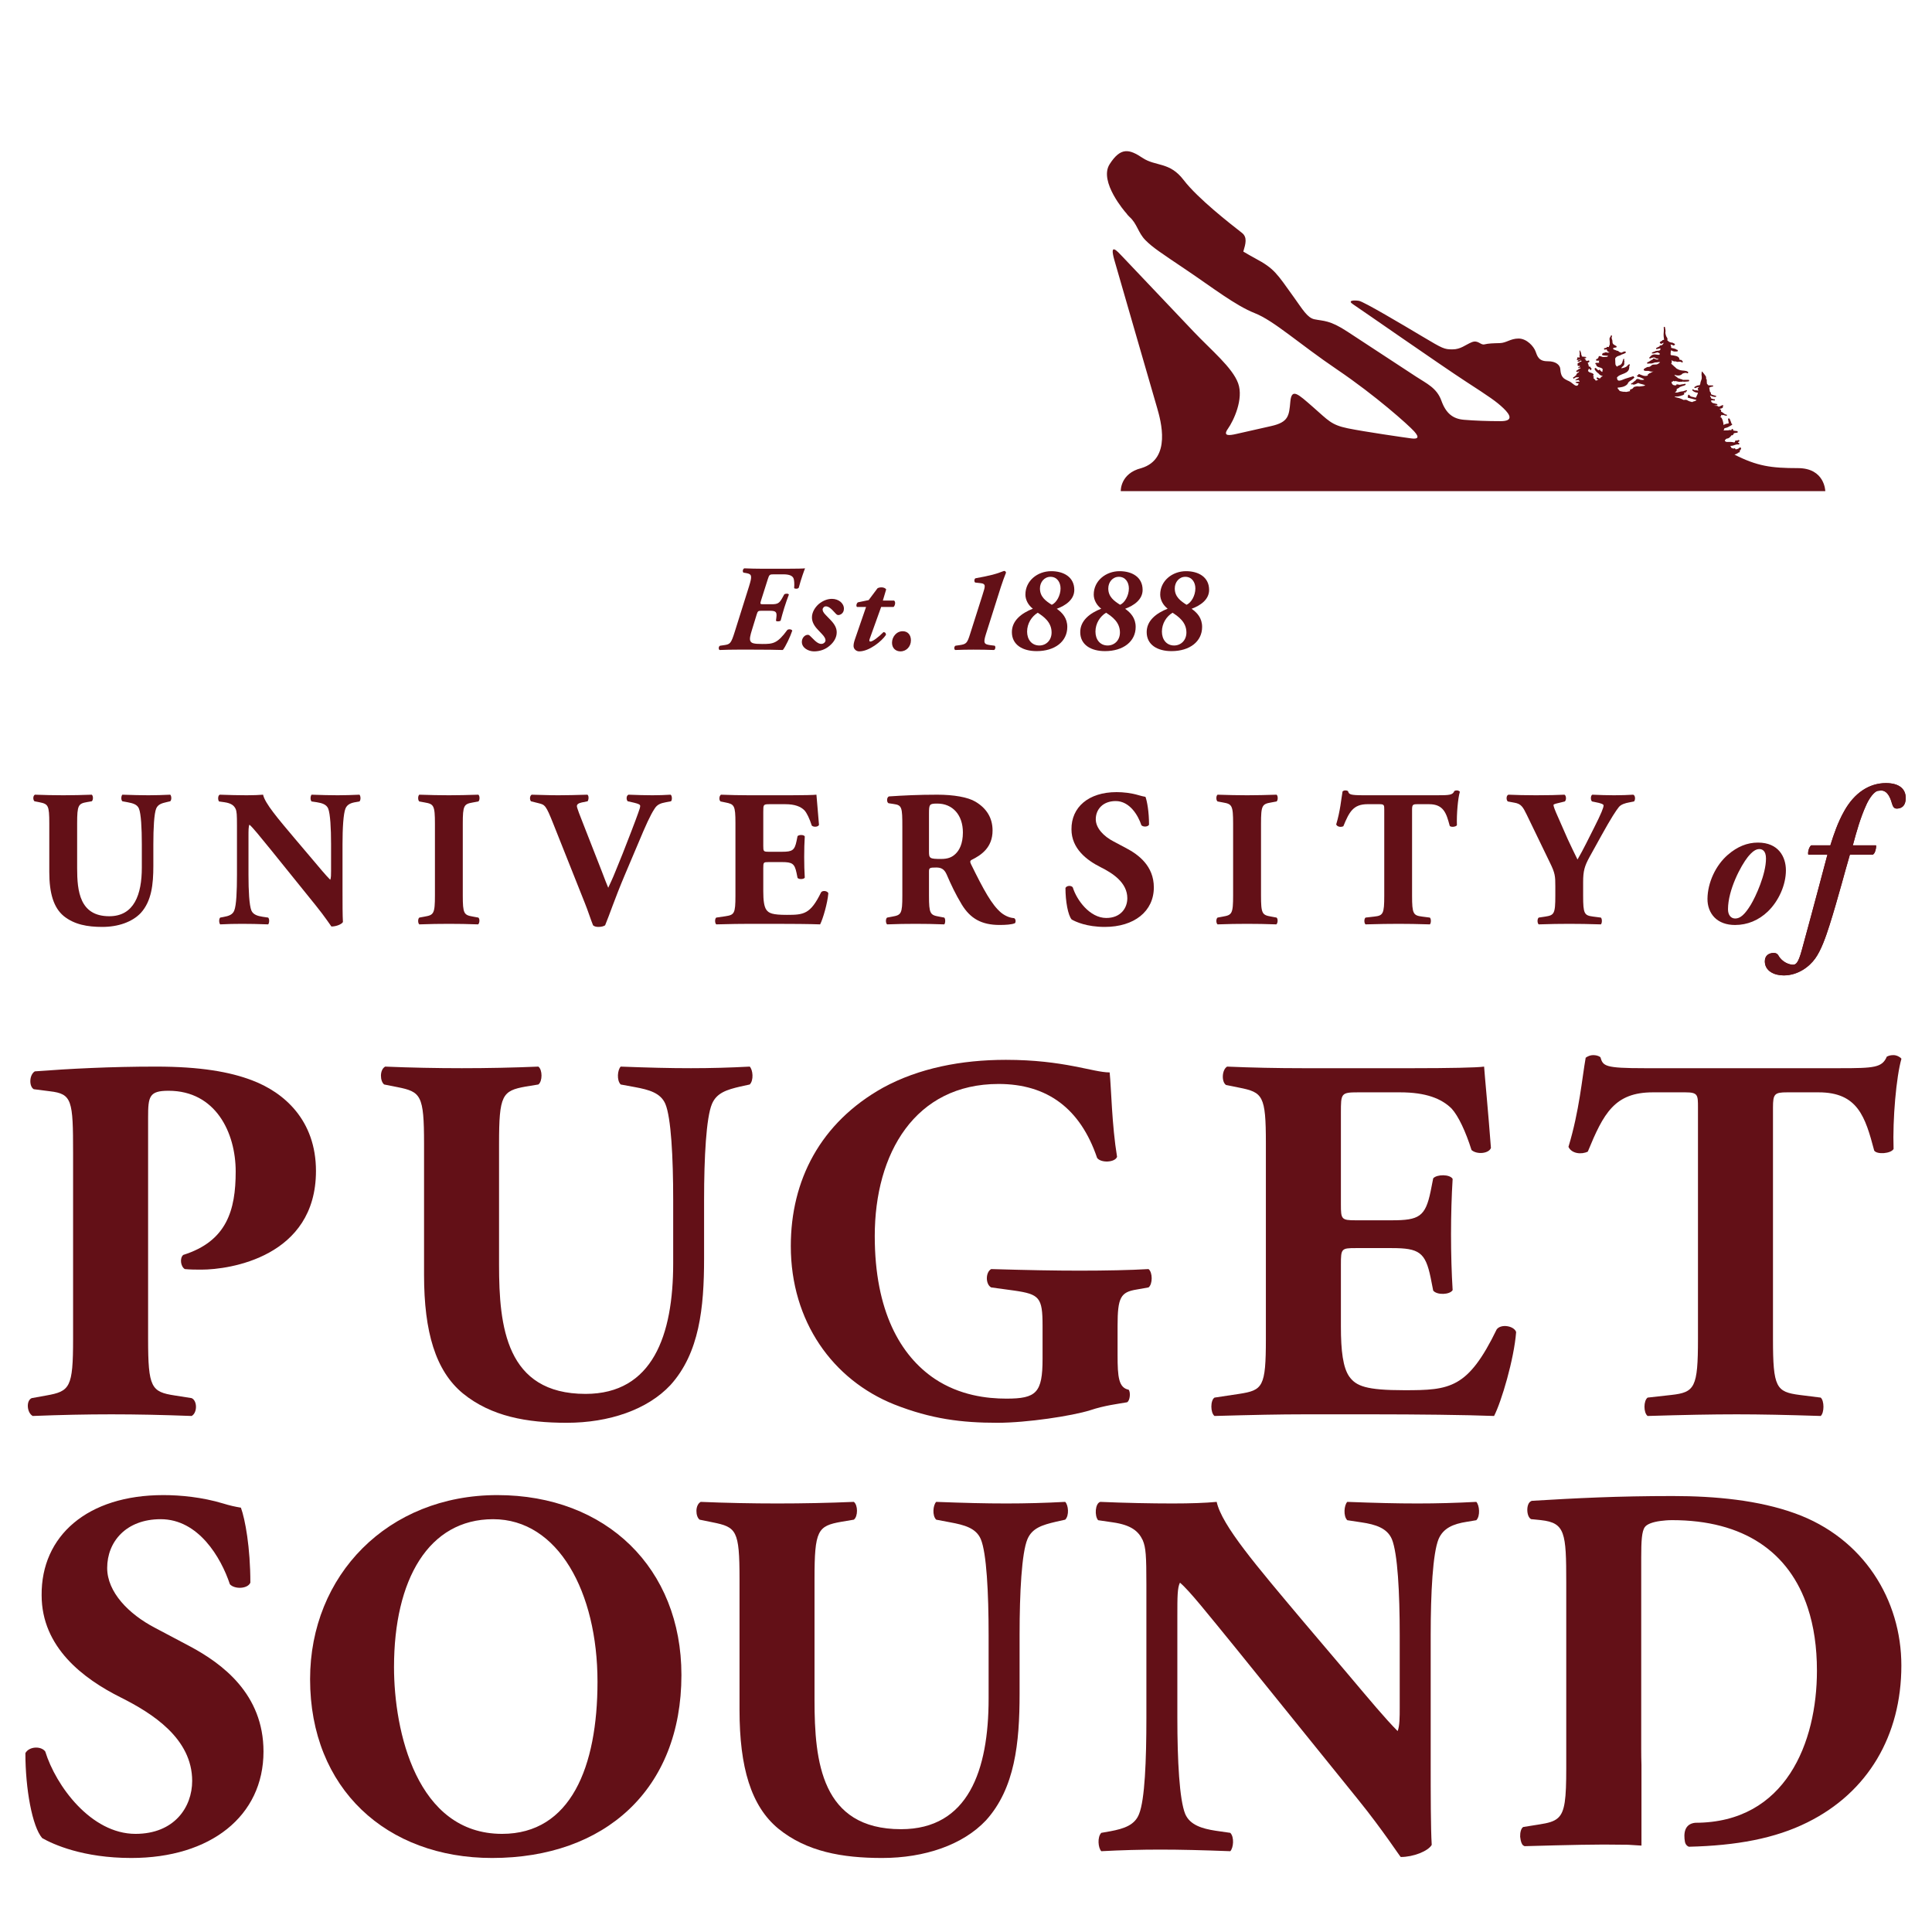 <?xml version="1.0" encoding="UTF-8"?>
<svg xmlns="http://www.w3.org/2000/svg" xmlns:xlink="http://www.w3.org/1999/xlink" width="250px" height="250px" viewBox="0 0 250 250">
  <!-- Generator: Sketch 48 (47235) - http://www.bohemiancoding.com/sketch -->
  <title>smith-college-logo-print</title>
  <desc>Created with Sketch.</desc>
  <defs>
    <polygon id="path-1" points="0.09 0.245 249.465 0.245 249.465 1.752 0.09 1.752"></polygon>
    <polygon id="path-3" points="1.224 0.593 126.386 0.593 126.386 53.556 1.224 53.556"></polygon>
  </defs>
  <g id="Page-1" stroke="none" stroke-width="1" fill="none" fill-rule="evenodd">
    <g id="smith-college-logo-print">
      <g id="university-of-puget-sound-logo" transform="translate(0, 10)">
        <path d="M6.378,96.536 C6.378,94.191 6.23,94.039 5.096,93.809 L4.464,93.685 C4.265,93.533 4.238,92.983 4.517,92.833 C5.721,92.877 6.982,92.907 8.194,92.907 C9.431,92.907 10.666,92.877 11.875,92.833 C12.077,92.983 12.077,93.533 11.875,93.685 L11.27,93.789 C10.134,93.983 9.982,94.191 9.982,96.536 L9.982,102.357 C9.982,105.307 10.313,108.56 14.14,108.56 C17.364,108.56 18.352,105.736 18.352,102.28 L18.352,99.227 C18.352,97.19 18.253,95.271 17.973,94.616 C17.747,94.089 17.196,93.938 16.508,93.809 L15.833,93.685 C15.627,93.483 15.684,92.983 15.833,92.833 C17.196,92.877 18.176,92.907 19.206,92.907 C20.145,92.907 21.074,92.877 22.03,92.833 C22.187,92.983 22.236,93.483 22.03,93.685 L21.58,93.789 C20.923,93.938 20.443,94.089 20.215,94.616 C19.941,95.271 19.843,97.19 19.843,99.227 L19.843,102.051 C19.843,104.422 19.614,106.593 18.229,108.125 C17.114,109.313 15.277,109.943 13.232,109.943 C11.325,109.943 9.611,109.64 8.244,108.535 C6.935,107.446 6.378,105.584 6.378,102.834 L6.378,96.536" id="Fill-1" fill="#631017"></path>
        <path d="M44.322,105.255 C44.322,106.893 44.322,108.479 44.375,109.313 C44.197,109.614 43.492,109.89 42.884,109.89 C42.866,109.89 42.033,108.605 40.845,107.146 L35.029,99.937 C33.562,98.145 32.727,97.089 32.276,96.712 C32.154,96.965 32.154,97.392 32.154,98.325 L32.154,103.214 C32.154,105.255 32.253,107.146 32.53,107.822 C32.755,108.352 33.337,108.535 33.988,108.631 L34.702,108.735 C34.896,108.934 34.846,109.461 34.702,109.614 C33.337,109.563 32.33,109.544 31.313,109.544 C30.389,109.544 29.453,109.563 28.492,109.614 C28.346,109.461 28.298,108.934 28.492,108.735 L28.922,108.655 C29.607,108.535 30.111,108.352 30.312,107.822 C30.59,107.146 30.663,105.255 30.663,103.214 L30.663,96.81 C30.663,95.428 30.639,95.021 30.489,94.669 C30.286,94.242 29.932,93.938 29.05,93.809 L28.346,93.709 C28.169,93.509 28.187,92.907 28.444,92.833 C29.633,92.877 30.892,92.907 31.923,92.907 C32.78,92.907 33.512,92.877 34.041,92.833 C34.292,93.965 35.928,95.878 38.202,98.575 L40.318,101.072 C41.425,102.387 42.157,103.267 42.738,103.846 C42.84,103.596 42.84,103.163 42.84,102.705 L42.84,99.227 C42.84,97.19 42.738,95.301 42.464,94.616 C42.23,94.089 41.679,93.919 41,93.809 L40.318,93.709 C40.122,93.509 40.169,92.983 40.318,92.833 C41.679,92.877 42.663,92.907 43.696,92.907 C44.627,92.907 45.533,92.877 46.515,92.833 C46.669,92.983 46.714,93.509 46.515,93.709 L46.065,93.789 C45.41,93.886 44.931,94.089 44.706,94.616 C44.429,95.301 44.322,97.19 44.322,99.227 L44.322,105.255" id="Fill-2" fill="#631017"></path>
        <path d="M59.884,105.866 C59.884,108.229 60.032,108.405 61.19,108.605 L61.899,108.735 C62.099,108.881 62.075,109.461 61.867,109.614 C60.511,109.563 59.276,109.544 58.09,109.544 C56.88,109.544 55.625,109.563 54.259,109.614 C54.059,109.461 54.059,108.881 54.259,108.735 L54.964,108.605 C56.122,108.405 56.28,108.229 56.28,105.866 L56.28,96.589 C56.28,94.215 56.122,94.039 54.964,93.839 L54.259,93.709 C54.059,93.562 54.059,92.983 54.259,92.833 C55.625,92.877 56.88,92.907 58.09,92.907 C59.276,92.907 60.533,92.877 61.899,92.833 C62.099,92.983 62.099,93.562 61.899,93.709 L61.19,93.839 C60.032,94.039 59.884,94.215 59.884,96.589 L59.884,105.866" id="Fill-3" fill="#631017"></path>
        <path d="M80.822,103.286 C79.535,106.337 78.886,108.331 78.301,109.735 C78.102,109.867 77.798,109.943 77.422,109.943 C77.114,109.943 76.889,109.867 76.742,109.735 C76.461,109.057 76.038,107.726 75.684,106.869 L71.602,96.613 C70.642,94.191 70.514,94.139 69.706,93.938 L68.7,93.685 C68.502,93.407 68.568,92.953 68.801,92.833 C70.087,92.854 70.922,92.907 72.232,92.907 C73.386,92.907 74.471,92.877 76.015,92.833 C76.214,92.983 76.187,93.459 76.038,93.685 L75.276,93.839 C74.828,93.938 74.648,94.089 74.648,94.318 C74.648,94.518 75.053,95.58 75.657,97.089 L77.877,102.761 C78.226,103.693 78.523,104.449 78.706,104.875 C78.902,104.449 79.309,103.596 79.608,102.834 L80.569,100.468 C81.199,98.878 82.286,96.057 82.583,95.197 C82.762,94.724 82.84,94.441 82.84,94.295 C82.84,94.11 82.64,94.015 82.033,93.866 L81.226,93.685 C81.024,93.483 81.024,92.953 81.327,92.833 C82.514,92.877 83.468,92.907 84.426,92.907 C85.28,92.907 86.042,92.877 86.771,92.833 C86.971,92.929 87.003,93.533 86.825,93.685 L86.169,93.809 C85.465,93.938 85.033,94.11 84.703,94.642 C84.146,95.48 83.521,96.886 82.667,98.931 L80.822,103.286" id="Fill-4" fill="#631017"></path>
        <path d="M98.768,99.459 C98.768,100.163 98.795,100.218 99.47,100.218 L101.205,100.218 C102.52,100.218 102.824,100.036 103.074,98.827 L103.202,98.199 C103.378,97.995 104.009,97.995 104.137,98.227 C104.086,99.03 104.062,99.937 104.062,100.896 C104.062,101.854 104.086,102.761 104.137,103.569 C104.009,103.789 103.378,103.819 103.202,103.596 L103.074,102.964 C102.824,101.755 102.52,101.554 101.205,101.554 L99.47,101.554 C98.795,101.554 98.768,101.575 98.768,102.334 L98.768,105.337 C98.768,106.489 98.867,107.297 99.166,107.726 C99.492,108.178 99.974,108.384 101.816,108.384 C104.009,108.384 104.866,108.304 106.252,105.461 C106.455,105.181 107.08,105.282 107.187,105.584 C107.08,106.893 106.477,108.934 106.123,109.614 C104.791,109.563 102.372,109.544 100.309,109.544 L97.029,109.544 C95.813,109.544 94.583,109.563 92.685,109.614 C92.486,109.461 92.486,108.861 92.685,108.735 L93.88,108.56 C95.009,108.384 95.166,108.229 95.166,105.914 L95.166,96.509 C95.166,94.215 95.009,94.062 93.88,93.839 L93.245,93.709 C93.02,93.562 93.044,92.983 93.295,92.833 C94.48,92.877 95.72,92.907 96.922,92.907 L102.268,92.907 C103.878,92.907 105.319,92.877 105.646,92.833 C105.67,93.233 105.848,95.048 105.977,96.739 C105.873,97.009 105.291,97.066 105.045,96.83 C104.762,95.956 104.41,95.197 104.086,94.848 C103.605,94.366 102.845,94.062 101.617,94.062 L99.596,94.062 C98.768,94.062 98.768,94.11 98.768,95.048 L98.768,99.459" id="Fill-5" fill="#631017"></path>
        <path d="M120.211,100.187 C120.211,101.072 120.289,101.149 121.777,101.149 C122.684,101.149 123.22,100.922 123.696,100.44 C124.12,100.014 124.598,99.203 124.598,97.718 C124.598,95.45 123.265,93.983 121.297,93.983 C120.27,93.983 120.211,94.062 120.211,95.271 L120.211,100.187 Z M116.762,96.989 C116.762,94.465 116.714,94.191 115.649,94.039 L114.974,93.938 C114.72,93.809 114.72,93.179 115.027,93.056 C116.917,92.929 118.878,92.833 121.277,92.833 C123.416,92.833 125.255,93.154 126.217,93.736 C127.676,94.598 128.437,95.854 128.437,97.468 C128.437,99.706 126.922,100.669 125.764,101.248 C125.508,101.372 125.508,101.523 125.639,101.804 C127.298,105.181 128.327,107.072 129.545,108.102 C130.197,108.631 130.854,108.785 131.23,108.81 C131.458,108.934 131.458,109.313 131.333,109.461 C130.932,109.64 130.12,109.69 129.343,109.69 C127.017,109.69 125.56,108.861 124.452,107.044 C123.645,105.708 123.062,104.473 122.488,103.137 C122.184,102.458 121.777,102.255 121.151,102.255 C120.27,102.255 120.211,102.307 120.211,102.81 L120.211,105.914 C120.211,108.229 120.367,108.405 121.5,108.605 L122.184,108.735 C122.352,108.861 122.352,109.461 122.184,109.614 C120.846,109.563 119.687,109.544 118.477,109.544 C117.218,109.544 116.108,109.563 114.794,109.614 C114.59,109.461 114.59,108.861 114.794,108.735 L115.482,108.605 C116.616,108.405 116.762,108.229 116.762,105.914 L116.762,96.989 Z" id="Fill-6" fill="#631017"></path>
        <path d="M142.961,109.943 C140.633,109.943 139.203,109.285 138.676,108.985 C138.193,108.428 137.87,106.616 137.87,104.899 C138.038,104.575 138.62,104.545 138.819,104.828 C139.321,106.461 141.014,108.785 143.155,108.785 C145.024,108.785 145.875,107.495 145.875,106.232 C145.875,104.199 143.964,102.986 142.453,102.23 C140.633,101.325 138.648,99.813 138.648,97.316 C138.62,94.465 140.842,92.5 144.488,92.5 C145.325,92.5 146.358,92.604 147.367,92.907 C147.696,93.003 147.92,93.056 148.224,93.11 C148.428,93.657 148.684,95.021 148.684,96.712 C148.551,97.009 147.92,97.036 147.696,96.783 C147.273,95.503 146.179,93.657 144.369,93.657 C142.705,93.657 141.792,94.742 141.792,96.006 C141.792,97.166 142.831,98.227 144.087,98.878 L145.748,99.761 C147.313,100.586 149.306,102.051 149.306,104.828 C149.306,107.928 146.762,109.943 142.961,109.943" id="Fill-7" fill="#631017"></path>
        <path d="M163.175,105.866 C163.175,108.229 163.318,108.405 164.489,108.605 L165.187,108.735 C165.384,108.881 165.36,109.461 165.155,109.614 C163.797,109.563 162.565,109.544 161.38,109.544 C160.17,109.544 158.91,109.563 157.553,109.614 C157.345,109.461 157.345,108.881 157.553,108.735 L158.252,108.605 C159.416,108.405 159.565,108.229 159.565,105.866 L159.565,96.589 C159.565,94.215 159.416,94.039 158.252,93.839 L157.553,93.709 C157.345,93.562 157.345,92.983 157.553,92.833 C158.91,92.877 160.17,92.907 161.38,92.907 C162.565,92.907 163.819,92.877 165.187,92.833 C165.384,92.983 165.384,93.562 165.187,93.709 L164.489,93.839 C163.318,94.039 163.175,94.215 163.175,96.589 L163.175,105.866" id="Fill-8" fill="#631017"></path>
        <path d="M179.122,94.795 C179.122,94.191 179.122,94.062 178.52,94.062 L176.956,94.062 C175.11,94.062 174.587,95.068 173.83,96.913 C173.527,97.066 173.045,97.009 172.902,96.684 C173.431,94.944 173.553,93.386 173.727,92.407 C173.83,92.324 173.961,92.277 174.083,92.277 C174.208,92.277 174.331,92.303 174.434,92.373 C174.562,92.795 174.637,92.907 176.553,92.907 L185.932,92.907 C187.593,92.907 187.971,92.877 188.196,92.351 C188.295,92.303 188.37,92.277 188.524,92.277 C188.676,92.277 188.848,92.373 188.907,92.447 C188.651,93.306 188.474,95.348 188.524,96.783 C188.401,97.009 187.715,97.066 187.593,96.863 C187.164,95.248 186.81,94.062 184.923,94.062 L183.408,94.062 C182.806,94.062 182.721,94.139 182.721,94.795 L182.721,105.914 C182.721,108.255 182.88,108.455 184.009,108.605 L185.02,108.735 C185.2,108.881 185.2,109.461 185.02,109.614 C183.384,109.563 182.116,109.544 180.988,109.544 C179.78,109.544 178.468,109.563 176.702,109.614 C176.5,109.461 176.5,108.881 176.702,108.735 L177.833,108.605 C178.973,108.479 179.122,108.255 179.122,105.914 L179.122,94.795" id="Fill-9" fill="#631017"></path>
        <path d="M204.857,105.914 C204.857,108.255 205.009,108.455 206.146,108.605 L207.151,108.735 C207.327,108.881 207.327,109.461 207.151,109.614 C205.512,109.563 204.28,109.544 203.066,109.544 C201.858,109.544 200.598,109.563 199.11,109.614 C198.907,109.461 198.907,108.881 199.11,108.735 L199.968,108.605 C201.101,108.428 201.258,108.255 201.258,105.914 L201.258,104.652 C201.258,103.39 201.23,102.986 200.571,101.651 L197.572,95.45 C197.069,94.416 196.839,94.015 195.956,93.866 L195.108,93.709 C194.878,93.509 194.899,92.907 195.2,92.833 C196.337,92.877 197.265,92.907 198.764,92.907 C200.294,92.907 201.581,92.877 202.443,92.833 C202.666,92.929 202.718,93.509 202.486,93.709 L201.628,93.919 C201.176,94.015 201.021,94.11 201.021,94.139 C201.021,94.342 201.151,94.724 201.684,95.904 L202.869,98.601 C203.242,99.428 203.822,100.586 204.128,101.221 C204.857,99.986 205.64,98.351 206.294,97.066 C207.2,95.271 207.502,94.518 207.502,94.215 C207.502,94.062 207.101,93.919 206.495,93.809 L206.017,93.709 C205.812,93.586 205.795,92.953 206.044,92.833 C207.053,92.877 207.962,92.907 208.867,92.907 C209.825,92.907 210.602,92.877 211.337,92.833 C211.631,92.929 211.631,93.533 211.438,93.709 L210.777,93.839 C210.33,93.919 209.744,94.089 209.473,94.441 C209.093,94.919 208.491,95.83 207.279,98.015 L205.684,100.896 C205.038,102.078 204.857,102.705 204.857,104.146 L204.857,105.914" id="Fill-10" fill="#631017"></path>
        <path d="M9.458,139.223 C9.458,132.366 9.325,131.551 6.474,131.212 L4.37,130.943 C3.758,130.598 3.758,129.107 4.503,128.634 C8.983,128.292 14.276,128.018 20.181,128.018 C25.95,128.018 29.747,128.703 32.599,129.786 C36.744,131.348 40.886,134.94 40.886,141.526 C40.886,152.663 29.679,154.289 26.084,154.289 C25.273,154.289 24.658,154.289 23.911,154.218 C23.369,153.883 23.235,152.795 23.712,152.386 C29.339,150.617 30.498,146.614 30.498,141.596 C30.498,136.575 27.919,131.145 21.807,131.145 C19.297,131.145 19.164,131.887 19.164,134.604 L19.164,163.248 C19.164,169.56 19.569,170.108 22.622,170.575 L24.797,170.917 C25.547,171.252 25.547,172.816 24.797,173.226 C20.995,173.084 17.672,173.014 14.413,173.014 C11.157,173.014 7.901,173.084 4.233,173.226 C3.485,172.816 3.349,171.252 4.099,170.917 L5.995,170.575 C9.051,170.032 9.458,169.56 9.458,163.248 L9.458,139.223" id="Fill-11" fill="#631017"></path>
        <path d="M54.872,137.995 C54.872,131.69 54.462,131.277 51.408,130.669 L49.714,130.333 C49.172,129.925 49.096,128.431 49.843,128.018 C53.104,128.157 56.502,128.224 59.759,128.224 C63.078,128.224 66.405,128.157 69.664,128.018 C70.208,128.431 70.208,129.925 69.664,130.333 L68.042,130.598 C64.98,131.145 64.577,131.69 64.577,137.995 L64.577,153.675 C64.577,161.619 65.455,170.369 75.771,170.369 C84.458,170.369 87.11,162.77 87.11,153.474 L87.11,145.262 C87.11,139.761 86.839,134.604 86.095,132.842 C85.479,131.416 83.986,131.011 82.148,130.669 L80.319,130.333 C79.773,129.786 79.91,128.431 80.319,128.018 C83.986,128.157 86.628,128.224 89.416,128.224 C91.928,128.224 94.434,128.157 97.014,128.018 C97.422,128.431 97.559,129.786 97.014,130.333 L95.795,130.598 C94.03,131.011 92.739,131.416 92.13,132.842 C91.383,134.604 91.108,139.761 91.108,145.262 L91.108,152.858 C91.108,159.245 90.5,165.078 86.762,169.22 C83.785,172.408 78.827,174.108 73.328,174.108 C68.17,174.108 63.56,173.291 59.892,170.303 C56.364,167.387 54.872,162.366 54.872,154.965 L54.872,137.995" id="Fill-12" fill="#631017"></path>
        <path d="M144.614,165.354 C144.614,168.199 144.753,169.56 146.041,169.828 C146.313,170.108 146.242,171.252 145.837,171.455 C144.681,171.661 142.919,171.864 141.089,172.479 C138.711,173.226 132.875,174.108 129.068,174.108 C124.459,174.108 120.518,173.631 115.7,171.729 C107.767,168.544 102.33,161.005 102.33,151.235 C102.33,142.753 106.133,135.282 114.274,130.739 C118.889,128.224 124.389,127.142 130.157,127.142 C137.693,127.142 141.425,128.771 143.59,128.771 C143.8,130.807 143.866,135.554 144.547,139.693 C144.277,140.443 142.44,140.508 141.965,139.831 C139.8,133.449 135.524,130.265 129.209,130.265 C118.417,130.265 113.193,139.223 113.193,149.944 C113.193,159.651 116.514,165.416 120.929,168.402 C124.182,170.575 127.715,170.982 130.229,170.982 C134.095,170.982 134.907,170.238 134.907,165.825 L134.907,161.548 C134.907,157.88 134.505,157.477 131.242,157 L128.259,156.592 C127.512,156.191 127.512,154.627 128.259,154.218 C133.08,154.357 136.405,154.422 139.727,154.422 C142.988,154.422 146.313,154.357 148.617,154.218 C149.164,154.627 149.164,156.191 148.617,156.592 L147.056,156.869 C145.02,157.203 144.614,157.88 144.614,161.548 L144.614,165.354" id="Fill-13" fill="#631017"></path>
        <path d="M173.512,145.873 C173.512,147.768 173.584,147.905 175.414,147.905 L180.101,147.905 C183.627,147.905 184.441,147.432 185.12,144.173 L185.456,142.476 C185.934,141.935 187.627,141.935 187.971,142.55 C187.837,144.717 187.762,147.158 187.762,149.741 C187.762,152.321 187.837,154.765 187.971,156.937 C187.627,157.545 185.934,157.613 185.456,157 L185.12,155.304 C184.441,152.047 183.627,151.503 180.101,151.503 L175.414,151.503 C173.584,151.503 173.512,151.574 173.512,153.61 L173.512,161.687 C173.512,164.807 173.786,166.977 174.596,168.131 C175.483,169.358 176.767,169.893 181.726,169.893 C187.627,169.893 189.941,169.693 193.672,162.024 C194.212,161.28 195.916,161.548 196.188,162.366 C195.916,165.893 194.28,171.387 193.333,173.226 C189.736,173.084 183.223,173.014 177.652,173.014 L168.83,173.014 C165.574,173.014 162.247,173.084 157.158,173.226 C156.614,172.816 156.614,171.19 157.158,170.849 L160.342,170.369 C163.404,169.893 163.804,169.489 163.804,163.248 L163.804,137.928 C163.804,131.752 163.404,131.348 160.342,130.739 L158.651,130.398 C158.041,129.995 158.105,128.431 158.788,128.018 C161.976,128.157 165.303,128.224 168.559,128.224 L182.95,128.224 C187.288,128.224 191.16,128.157 192.042,128.018 C192.113,129.107 192.586,133.995 192.926,138.544 C192.652,139.288 191.092,139.423 190.413,138.81 C189.666,136.434 188.715,134.402 187.837,133.449 C186.544,132.16 184.512,131.348 181.179,131.348 L175.75,131.348 C173.512,131.348 173.512,131.483 173.512,133.995 L173.512,145.873" id="Fill-14" fill="#631017"></path>
        <path d="M219.717,133.313 C219.717,131.69 219.717,131.348 218.084,131.348 L213.88,131.348 C208.925,131.348 207.5,134.063 205.462,139.017 C204.649,139.423 203.363,139.288 202.958,138.402 C204.378,133.721 204.715,129.515 205.187,126.869 C205.462,126.666 205.803,126.533 206.143,126.533 C206.483,126.533 206.822,126.598 207.092,126.798 C207.429,127.953 207.636,128.224 212.794,128.224 L238.041,128.224 C242.52,128.224 243.541,128.157 244.152,126.73 C244.42,126.598 244.627,126.533 245.029,126.533 C245.44,126.533 245.913,126.798 246.045,127.003 C245.38,129.31 244.89,134.807 245.029,138.675 C244.693,139.288 242.861,139.423 242.52,138.881 C241.367,134.539 240.414,131.348 235.33,131.348 L231.255,131.348 C229.625,131.348 229.423,131.551 229.423,133.313 L229.423,163.248 C229.423,169.56 229.831,170.108 232.881,170.508 L235.599,170.849 C236.072,171.252 236.072,172.816 235.599,173.226 C231.185,173.084 227.789,173.014 224.739,173.014 C221.485,173.014 217.955,173.084 213.202,173.226 C212.658,172.816 212.658,171.252 213.202,170.849 L216.255,170.508 C219.309,170.17 219.717,169.56 219.717,163.248 L219.717,133.313" id="Fill-15" fill="#631017"></path>
        <path d="M16.992,230.422 C10.744,230.422 6.88,228.661 5.459,227.848 C4.167,226.357 3.285,221.468 3.285,216.854 C3.758,215.974 5.321,215.901 5.858,216.648 C7.22,221.063 11.765,227.301 17.536,227.301 C22.559,227.301 24.867,223.848 24.867,220.453 C24.867,214.953 19.705,211.697 15.642,209.658 C10.744,207.214 5.387,203.146 5.387,196.422 C5.321,188.756 11.295,183.465 21.133,183.465 C23.369,183.465 26.152,183.732 28.866,184.548 C29.747,184.818 30.363,184.956 31.173,185.092 C31.721,186.583 32.396,190.248 32.396,194.798 C32.054,195.607 30.363,195.675 29.747,195.002 C28.596,191.536 25.684,186.583 20.794,186.583 C16.312,186.583 13.869,189.502 13.869,192.895 C13.869,196.017 16.652,198.866 20.044,200.634 L24.527,203.008 C28.732,205.25 34.096,209.182 34.096,216.648 C34.096,225.002 27.241,230.422 16.992,230.422" id="Fill-16" fill="#631017"></path>
        <path d="M63.81,186.583 C55.458,186.583 50.985,194.387 50.985,205.723 C50.985,214 53.902,227.301 64.967,227.301 C73.855,227.301 77.316,218.619 77.316,207.62 C77.316,196.017 72.226,186.583 63.81,186.583 Z M88.176,206.744 C88.176,221.539 78.274,230.422 63.675,230.422 C50.032,230.422 40.125,221.468 40.125,207.282 C40.125,193.845 50.167,183.465 64.354,183.465 C78.474,183.465 88.176,192.959 88.176,206.744 Z" id="Fill-17" fill="#631017"></path>
        <path d="M95.694,194.316 C95.694,188.009 95.289,187.607 92.23,186.992 L90.532,186.645 C89.992,186.244 89.92,184.75 90.673,184.342 C93.925,184.48 97.321,184.548 100.577,184.548 C103.907,184.548 107.232,184.48 110.485,184.342 C111.03,184.75 111.03,186.244 110.485,186.645 L108.855,186.919 C105.804,187.462 105.398,188.009 105.398,194.316 L105.398,209.994 C105.398,217.941 106.274,226.696 116.596,226.696 C125.282,226.696 127.926,219.095 127.926,209.794 L127.926,201.578 C127.926,196.09 127.66,190.928 126.913,189.163 C126.304,187.736 124.806,187.33 122.974,186.992 L121.143,186.645 C120.598,186.107 120.741,184.75 121.143,184.342 C124.806,184.48 127.456,184.548 130.235,184.548 C132.75,184.548 135.258,184.48 137.837,184.342 C138.247,184.75 138.383,186.107 137.837,186.645 L136.616,186.919 C134.86,187.33 133.562,187.736 132.953,189.163 C132.206,190.928 131.934,196.09 131.934,201.578 L131.934,209.182 C131.934,215.568 131.327,221.401 127.595,225.542 C124.602,228.727 119.649,230.422 114.149,230.422 C108.991,230.422 104.38,229.61 100.714,226.625 C97.182,223.709 95.694,218.685 95.694,211.285 L95.694,194.316" id="Fill-18" fill="#631017"></path>
        <path d="M185.131,217.798 C185.131,222.218 185.131,226.489 185.264,228.727 C184.788,229.545 182.889,230.294 181.259,230.294 C181.187,230.294 178.946,226.828 175.761,222.892 L160.083,203.482 C156.148,198.661 153.902,195.813 152.685,194.798 C152.349,195.468 152.349,196.625 152.349,199.143 L152.349,212.309 C152.349,217.798 152.617,222.892 153.364,224.724 C153.974,226.152 155.538,226.625 157.298,226.896 L159.197,227.169 C159.745,227.714 159.605,229.134 159.197,229.545 C155.538,229.408 152.822,229.337 150.107,229.337 C147.596,229.337 145.081,229.408 142.509,229.545 C142.099,229.134 141.967,227.714 142.509,227.169 L143.66,226.967 C145.494,226.625 146.852,226.152 147.398,224.724 C148.14,222.892 148.342,217.798 148.342,212.309 L148.342,195.069 C148.342,191.333 148.276,190.248 147.867,189.298 C147.324,188.142 146.375,187.33 143.998,186.992 L142.099,186.715 C141.619,186.178 141.693,184.548 142.373,184.342 C145.563,184.48 148.956,184.548 151.732,184.548 C154.044,184.548 156.012,184.48 157.437,184.342 C158.113,187.398 162.53,192.551 168.64,199.816 L174.339,206.535 C177.322,210.068 179.295,212.441 180.855,214 C181.123,213.324 181.123,212.173 181.123,210.95 L181.123,201.578 C181.123,196.09 180.855,190.995 180.107,189.163 C179.494,187.736 178.006,187.265 176.173,186.992 L174.339,186.715 C173.792,186.178 173.931,184.75 174.339,184.342 C178.006,184.48 180.649,184.548 183.434,184.548 C185.941,184.548 188.389,184.48 191.032,184.342 C191.438,184.75 191.577,186.178 191.032,186.715 L189.81,186.919 C188.047,187.191 186.756,187.736 186.148,189.163 C185.401,190.995 185.131,196.09 185.131,201.578 L185.131,217.798" id="Fill-19" fill="#631017"></path>
        <path d="M197.331,228.893 C197.435,228.893 204.253,228.684 207.511,228.684 C208.55,228.684 209.605,228.696 210.67,228.711 C211.226,228.745 211.816,228.785 212.405,228.819 L212.405,218.389 C212.383,217.739 212.373,217.053 212.373,216.303 L212.373,191.527 C212.373,189.422 212.443,188.133 212.849,187.592 C213.133,187.215 213.857,186.947 214.863,186.812 C215.316,186.753 215.813,186.706 216.377,186.706 C225.622,186.706 231.548,190.822 233.922,198.045 C234.712,200.431 235.111,203.155 235.111,206.191 C235.111,215.422 231.107,225.866 219.363,225.866 C218.661,225.937 218.285,226.286 218.104,226.733 C217.911,227.218 217.938,227.81 218.029,228.325 C218.053,228.467 218.104,228.572 218.161,228.661 C218.277,228.846 218.441,228.931 218.547,228.967 C224.687,228.819 229.69,227.905 233.893,225.807 C241.694,221.937 246.035,214.604 246.035,205.511 C246.035,197.026 241.151,189.015 232.264,185.824 C227.581,184.133 222.009,183.586 216.45,183.586 C209.248,183.586 203.959,183.861 198.256,184.203 C198.19,184.203 198.14,184.241 198.084,184.271 C197.456,184.592 197.498,186.259 198.122,186.577 L199.41,186.706 C202.533,187.054 202.672,188.339 202.672,194.786 L202.672,218.815 C202.672,222.748 202.505,224.416 201.617,225.23 C201.098,225.712 200.334,225.901 199.208,226.078 L197.101,226.413 C196.816,226.595 196.693,227.134 196.708,227.66 C196.708,227.717 196.727,227.767 196.729,227.816 C196.773,228.227 196.902,228.663 197.101,228.792 C197.184,228.849 197.229,228.893 197.331,228.893" id="Fill-20" fill="#631017"></path>
        <g id="Group-24" transform="translate(0, 67.771)">
          <mask id="mask-2" fill="white"></mask>
          <g id="Clip-22"></g>
          <path d="M248.218,1.547 C248.218,1.547 235.146,1.547 211.157,1.547 C187.161,1.547 161.223,1.547 161.223,1.547 C160.536,1.547 159.98,1.256 159.98,0.899 C159.98,0.539 160.536,0.245 161.223,0.245 C161.223,0.245 234.149,0.245 210.988,0.245 C187.833,0.245 248.218,0.245 248.218,0.245 C248.907,0.245 249.465,0.539 249.465,0.899 C249.465,1.256 248.907,1.547 248.218,1.547" id="Fill-21" fill="#631017" mask="url(#mask-2)"></path>
          <path d="M87.532,1.547 C87.532,1.547 78.98,1.547 54.991,1.547 C30.997,1.547 1.25,1.547 1.25,1.547 C0.562,1.547 0,1.256 0,0.899 C0,0.539 0.562,0.245 1.25,0.245 C1.25,0.245 77.983,0.245 54.821,0.245 C31.669,0.245 87.532,0.245 87.532,0.245 C88.221,0.245 88.777,0.539 88.777,0.899 C88.777,1.256 88.221,1.547 87.532,1.547" id="Fill-23" fill="#631017" mask="url(#mask-2)"></path>
        </g>
        <path d="M102.014,63.592 C103.03,63.592 103.935,63.574 104.172,63.542 C104.062,63.812 103.642,64.959 103.364,66.033 C103.288,66.209 102.872,66.224 102.762,66.098 C102.812,65.527 102.762,65.068 102.697,64.875 C102.569,64.512 102.16,64.318 101.364,64.318 L100.128,64.318 C99.584,64.318 99.544,64.354 99.349,64.959 L98.474,67.715 C98.336,68.16 98.361,68.19 98.777,68.19 L99.822,68.19 C100.648,68.19 100.852,68.066 101.267,67.304 L101.476,66.922 C101.633,66.777 102.03,66.795 102.08,66.937 C101.883,67.431 101.694,68.018 101.494,68.622 C101.298,69.224 101.158,69.795 101.017,70.304 C100.889,70.431 100.476,70.443 100.41,70.319 L100.459,69.922 C100.557,69.16 100.392,69.033 99.568,69.033 L98.523,69.033 C98.114,69.033 98.048,69.081 97.917,69.508 L97.322,71.446 C97.087,72.193 96.968,72.681 97.098,72.952 C97.235,73.22 97.489,73.331 98.649,73.331 C100.027,73.331 100.584,73.288 101.883,71.511 C102.059,71.381 102.426,71.413 102.521,71.601 C102.255,72.396 101.649,73.684 101.298,74.11 C100.27,74.078 99.223,74.063 97.477,74.063 L95.413,74.063 C94.619,74.063 93.907,74.078 93.113,74.11 C92.952,74.014 92.971,73.619 93.187,73.554 L93.73,73.477 C94.476,73.366 94.604,73.255 95.068,71.779 L96.923,65.878 C97.322,64.589 97.334,64.289 96.586,64.163 L96.205,64.098 C96.063,63.989 96.099,63.622 96.318,63.542 C97.065,63.574 97.872,63.592 98.491,63.592 L102.014,63.592" id="Fill-25" fill="#631017"></path>
        <path d="M109.203,68.764 C109.203,69.384 108.712,69.589 108.474,69.589 C108.331,69.589 108.206,69.477 108.11,69.366 C107.47,68.637 107.17,68.462 106.857,68.462 C106.636,68.462 106.446,68.669 106.446,68.875 C106.446,69.048 106.539,69.27 106.857,69.589 L107.458,70.211 C108.015,70.78 108.27,71.273 108.27,71.825 C108.27,72.477 107.92,73.096 107.319,73.587 C106.777,74.048 106.093,74.288 105.33,74.288 C104.604,74.288 103.759,73.837 103.759,73.063 C103.759,72.557 104.127,72.143 104.542,72.143 C104.712,72.143 104.84,72.301 105.032,72.492 C105.648,73.143 105.964,73.319 106.286,73.319 C106.569,73.319 106.821,73.096 106.821,72.857 C106.821,72.637 106.681,72.381 106.361,72.045 L105.837,71.489 C105.348,70.983 105.065,70.464 105.065,69.89 C105.065,69.208 105.477,68.572 105.949,68.16 C106.411,67.78 107.002,67.492 107.651,67.492 C108.505,67.492 109.203,68.048 109.203,68.764" id="Fill-26" fill="#631017"></path>
        <path d="M114.02,68.542 L112.544,72.652 C112.464,72.875 112.464,73.014 112.639,73.014 C112.928,73.014 113.687,72.443 114.321,71.795 C114.56,71.807 114.652,71.952 114.64,72.158 C114.101,72.97 112.48,74.288 111.182,74.288 C110.75,74.288 110.45,73.937 110.45,73.601 C110.45,73.381 110.48,73.172 110.62,72.748 L112.068,68.542 L110.898,68.542 C110.736,68.416 110.846,68.033 111.021,67.94 L112.405,67.651 L113.545,66.128 C113.687,66.033 113.895,66.005 114.081,66.005 C114.309,66.005 114.577,66.098 114.669,66.274 L114.239,67.715 L115.699,67.715 C115.955,67.922 115.782,68.434 115.619,68.542 L114.02,68.542" id="Fill-27" fill="#631017"></path>
        <path d="M117.873,72.857 C117.873,73.649 117.3,74.288 116.521,74.288 C115.904,74.288 115.426,73.872 115.426,73.172 C115.426,72.428 115.985,71.681 116.81,71.681 C117.444,71.681 117.873,72.128 117.873,72.857" id="Fill-28" fill="#631017"></path>
        <path d="M126.194,65.383 C126.036,65.289 126.054,64.91 126.226,64.83 C126.959,64.7 127.736,64.545 128.435,64.369 C129.101,64.209 129.878,63.875 129.923,63.875 C130.066,63.875 130.166,63.989 130.179,64.098 C129.989,64.563 129.72,65.304 129.515,65.94 L127.595,72.002 C127.212,73.208 127.324,73.366 128.117,73.477 L128.705,73.554 C128.86,73.634 128.812,74.048 128.625,74.11 C127.828,74.078 126.944,74.063 125.961,74.063 C125.098,74.063 124.325,74.078 123.592,74.11 C123.419,73.967 123.467,73.649 123.645,73.554 L124.196,73.477 C125.054,73.349 125.166,73.208 125.542,72.002 L127.13,67.005 C127.373,66.258 127.42,66.048 127.42,65.863 C127.432,65.622 127.245,65.495 126.913,65.462 L126.194,65.383" id="Fill-29" fill="#631017"></path>
        <path d="M137.235,66.145 C137.235,65.354 136.789,64.639 135.935,64.639 C135.125,64.639 134.569,65.333 134.569,66.145 C134.569,67.224 135.318,67.764 136.098,68.258 C136.696,68.002 137.235,67.066 137.235,66.145 Z M134.286,69.286 C133.498,69.764 132.907,70.681 132.907,71.73 C132.907,72.748 133.498,73.526 134.497,73.526 C135.364,73.526 136.075,72.857 136.075,71.843 C136.075,70.508 135.06,69.795 134.286,69.286 Z M130.937,71.795 C130.937,70.304 132.176,69.348 133.651,68.764 C133.066,68.319 132.687,67.625 132.687,66.937 C132.687,65.148 134.256,63.91 136.03,63.91 C137.617,63.91 139.014,64.654 139.014,66.336 C139.014,67.607 137.857,68.369 136.747,68.777 C137.474,69.286 138.107,69.983 138.107,71.128 C138.107,72.998 136.518,74.255 134.14,74.255 C132.336,74.255 130.937,73.446 130.937,71.795 Z" id="Fill-30" fill="#631017"></path>
        <path d="M146.077,66.145 C146.077,65.354 145.637,64.639 144.779,64.639 C143.968,64.639 143.411,65.333 143.411,66.145 C143.411,67.224 144.16,67.764 144.941,68.258 C145.538,68.002 146.077,67.066 146.077,66.145 Z M143.127,69.286 C142.336,69.764 141.752,70.681 141.752,71.73 C141.752,72.748 142.336,73.526 143.331,73.526 C144.206,73.526 144.92,72.857 144.92,71.843 C144.92,70.508 143.907,69.795 143.127,69.286 Z M139.782,71.795 C139.782,70.304 141.018,69.348 142.498,68.764 C141.908,68.319 141.529,67.625 141.529,66.937 C141.529,65.148 143.102,63.91 144.873,63.91 C146.459,63.91 147.854,64.654 147.854,66.336 C147.854,67.607 146.693,68.369 145.593,68.777 C146.313,69.286 146.955,69.983 146.955,71.128 C146.955,72.998 145.364,74.255 142.983,74.255 C141.178,74.255 139.782,73.446 139.782,71.795 Z" id="Fill-31" fill="#631017"></path>
        <path d="M154.681,66.145 C154.681,65.354 154.235,64.639 153.381,64.639 C152.572,64.639 152.015,65.333 152.015,66.145 C152.015,67.224 152.764,67.764 153.539,68.258 C154.142,68.002 154.681,67.066 154.681,66.145 Z M151.729,69.286 C150.938,69.764 150.351,70.681 150.351,71.73 C150.351,72.748 150.938,73.526 151.932,73.526 C152.809,73.526 153.521,72.857 153.521,71.843 C153.521,70.508 152.506,69.795 151.729,69.286 Z M148.38,71.795 C148.38,70.304 149.619,69.348 151.093,68.764 C150.509,68.319 150.131,67.625 150.131,66.937 C150.131,65.148 151.702,63.91 153.477,63.91 C155.057,63.91 156.459,64.654 156.459,66.336 C156.459,67.607 155.3,68.369 154.191,68.777 C154.923,69.286 155.553,69.983 155.553,71.128 C155.553,72.998 153.967,74.255 151.589,74.255 C149.78,74.255 148.38,73.446 148.38,71.795 Z" id="Fill-32" fill="#631017"></path>
        <path d="M54.557,49.837 C54.563,49.837 54.545,49.831 54.511,49.825 C54.514,49.825 54.515,49.831 54.518,49.831 C54.53,49.831 54.55,49.834 54.557,49.837" id="Fill-33" fill="#631017"></path>
        <g id="Group-37" transform="translate(12.048, 0)">
          <mask id="mask-4" fill="white"></mask>
          <g id="Clip-35"></g>
          <path d="M21.224,49.979 C21.461,50.008 22.13,50.05 22.369,50.078 C22.691,50.117 22.872,50.517 23.236,50.55 C23.38,50.565 23.577,50.568 23.703,50.655 C23.873,50.779 24.149,50.855 24.253,51.05 C24.301,51.136 24.286,51.247 24.194,51.294 C23.803,51.506 23.431,51.267 23.018,51.464 C22.848,51.544 22.739,51.55 22.458,51.526 C21.998,51.473 21.977,51.735 22.214,51.873 C22.559,52.032 22.627,51.858 23.188,51.886 C23.181,51.908 23.172,51.929 23.167,51.952 C23.227,51.988 23.291,52.02 23.357,52.047 C23.459,52.09 23.5,52.265 23.417,52.346 C24.194,52.58 24.489,52.315 25.176,52.056 C25.313,52.006 25.399,52.14 25.377,52.262 C25.404,52.259 25.431,52.253 25.453,52.253 C25.622,52.229 25.693,52.509 25.541,52.577 C25.346,52.661 25.328,52.676 25.206,52.655 C24.866,52.762 24.554,53.402 24.235,53.556 L24.23,53.556 L40.732,53.556 C46.015,53.556 46.282,53.556 47.166,53.556 C47.166,53.556 46.923,50.575 44.157,50.575 C43.045,50.575 42.339,50.523 41.148,49.569 C41.134,49.529 42.22,49.767 42.462,49.825 C41.971,49.426 41.5,49.003 41.06,48.59 C41.068,48.575 41.081,48.569 41.086,48.556 C41.28,48.559 41.474,48.541 41.602,48.55 C41.699,48.578 41.792,48.608 41.88,48.628 C41.895,48.634 41.91,48.628 41.92,48.623 C41.937,48.627 41.95,48.628 41.964,48.623 C42.017,48.611 42.057,48.608 42.092,48.608 C42.096,48.608 42.099,48.608 42.104,48.608 C42.108,48.611 42.114,48.608 42.122,48.608 C42.199,48.617 42.245,48.664 42.361,48.75 C42.437,48.812 42.506,48.72 42.502,48.627 C42.477,48.39 42.48,48.42 42.334,48.25 C42.31,48.22 42.27,48.229 42.244,48.244 C42.023,48.355 41.611,47.976 41.389,47.902 C41.351,47.887 41.306,47.873 41.259,47.858 C41.258,47.855 41.253,47.852 41.252,47.849 C41.175,47.8 41.11,47.788 41.054,47.776 C40.989,47.682 40.884,47.637 40.77,47.602 C40.755,47.575 40.733,47.547 40.711,47.511 C40.628,47.37 40.581,47.261 40.437,47.19 C40.381,47.161 40.339,47.14 40.303,47.12 C40.498,46.779 40.197,46.861 40.212,46.235 C40.294,46.205 40.474,46.078 40.62,45.934 C40.62,45.934 40.622,45.934 40.625,45.934 C40.645,46.026 40.691,46.105 40.77,46.184 C40.86,46.273 40.962,46.173 40.953,46.053 C40.949,46.014 40.949,45.976 40.947,45.934 C40.971,45.943 40.998,45.952 41.035,45.958 C41.072,45.97 41.102,45.934 41.116,45.896 C41.276,45.887 41.437,45.875 41.602,45.855 C41.667,45.846 41.703,45.699 41.628,45.684 C41.425,45.643 41.224,45.596 41.021,45.572 C41.02,45.566 41.018,45.563 41.015,45.56 C40.991,45.517 40.955,45.529 40.935,45.56 C40.895,45.557 40.855,45.554 40.813,45.554 C40.794,45.511 40.744,45.482 40.649,45.467 C40.625,45.502 40.596,45.532 40.569,45.56 C40.25,45.616 39.916,45.858 39.611,45.631 C39.581,45.611 39.55,45.59 39.517,45.566 C39.539,45.517 39.55,45.449 39.556,45.372 C39.849,45.038 40.197,44.699 40.212,44.19 C39.97,44.131 39.785,44.143 39.625,44.187 C39.568,44.187 39.511,44.199 39.444,44.229 C39.017,44.408 38.742,44.352 38.367,44.155 C38.321,44.134 38.285,44.143 38.258,44.17 C37.97,44.211 37.524,44.596 37.592,44.19 C38.324,43.248 36.92,43.06 37.375,42.655 C38.136,43.054 39.086,42.566 39.681,42.039 C39.652,42.042 39.506,41.893 39.486,41.893 C39.539,41.863 39.59,41.831 39.642,41.804 C39.81,41.782 39.974,41.748 40.13,41.69 C40.242,41.649 40.203,41.396 40.089,41.387 C39.916,41.375 39.753,41.337 39.589,41.351 C39.631,41.227 39.598,41.134 39.339,41.122 C39.315,41.227 39.264,41.34 39.191,41.446 C39.096,41.449 39,41.458 38.904,41.48 C38.563,41.566 38.114,41.495 37.741,41.351 C37.741,41.334 37.741,41.316 37.741,41.298 C37.748,41.261 37.748,41.22 37.736,41.181 C37.732,41.125 37.732,41.072 37.732,41.026 C37.89,41.026 38.05,41.06 38.206,41.09 L38.238,41.096 C38.416,41.125 38.593,41.14 38.774,41.078 C38.935,41.023 38.864,40.684 38.7,40.711 C38.542,40.736 38.372,40.717 38.205,40.678 C38.244,40.511 38.343,40.372 38.444,40.252 C38.583,40.181 38.724,40.119 38.877,40.119 C38.917,40.116 38.949,40.095 38.97,40.066 C39.062,40.033 39.081,39.884 39.023,39.795 C38.896,39.61 38.75,39.607 38.607,39.699 C38.571,39.663 38.527,39.628 38.465,39.59 C38.45,39.649 38.434,39.702 38.416,39.748 C38.386,39.764 38.351,39.78 38.312,39.804 C38.167,39.893 38.036,39.949 37.913,39.98 C37.696,39.842 37.446,39.59 37.157,39.59 C37.122,39.702 37.042,39.801 36.938,39.884 C36.779,39.819 36.637,39.776 36.485,39.739 C36.703,39.637 36.92,39.434 37.145,39.337 C37.146,39.337 37.151,39.337 37.154,39.337 C37.182,39.331 37.202,39.313 37.215,39.292 C37.223,39.289 37.232,39.289 37.238,39.286 C37.304,39.264 37.337,39.178 37.331,39.098 C37.617,39.258 37.886,39.465 38.218,39.492 C38.3,39.495 38.357,39.396 38.349,39.31 C38.336,39.116 38.319,39.081 38.214,38.931 C38.176,38.875 38.095,38.863 38.045,38.904 C38,38.916 37.956,38.928 37.913,38.94 C37.896,38.901 37.88,38.872 37.843,38.854 C37.619,38.718 37.419,38.569 37.209,38.407 C37.101,38.319 37.035,38.248 36.988,38.172 C37.06,37.937 36.985,37.727 37.017,37.456 C37.398,37.545 37.795,37.813 38.148,37.98 C38.16,37.986 38.173,37.992 38.184,37.998 C38.367,38.081 38.38,37.755 38.267,37.657 C37.974,37.401 37.717,37.06 37.357,36.931 C37.291,36.907 37.208,36.919 37.139,36.943 C36.985,36.989 36.831,37.008 36.684,36.992 C36.581,36.946 36.488,36.881 36.41,36.777 C36.265,36.592 36.062,36.545 35.846,36.551 C35.646,36.395 35.434,36.357 35.191,36.325 C34.8,36.271 34.926,36.56 34.895,35.819 C34.892,35.78 34.282,35.771 34.28,35.742 C34.535,35.7 34.711,35.566 34.846,35.389 C35.125,35.524 35.426,35.663 35.562,35.681 C35.842,35.721 35.923,35.381 35.721,35.098 C35.639,34.983 35.422,34.854 35.193,34.736 C35.364,34.33 35.541,33.928 35.946,33.78 C36.075,33.848 36.208,33.91 36.352,33.962 C36.405,33.983 36.455,33.956 36.488,33.91 C36.497,33.959 36.512,34.006 36.53,34.054 C36.593,34.224 36.771,34.142 36.756,33.971 C36.753,33.947 36.75,33.928 36.744,33.904 C36.75,33.792 36.753,33.684 36.756,33.571 C36.827,33.503 36.803,33.386 36.748,33.321 C36.709,33.271 36.669,33.227 36.628,33.178 C36.616,32.95 36.541,32.883 36.422,32.818 C36.444,32.771 36.471,32.727 36.502,32.687 C36.432,32.706 36.355,32.724 36.271,32.739 C36.253,32.727 36.232,32.715 36.212,32.706 C36.14,32.66 36.093,32.7 36.074,32.765 C36.027,32.771 35.98,32.777 35.932,32.78 C35.87,32.739 35.812,32.697 35.745,32.657 C35.566,32.539 35.248,32.577 35.047,32.568 C34.806,32.562 34.577,32.48 34.343,32.413 C34.322,32.404 33.651,31.913 33.607,31.91 C33.741,31.919 33.797,31.675 33.667,31.616 C33.651,31.61 33.631,31.601 33.616,31.589 C33.655,31.468 33.703,31.351 33.748,31.236 C33.907,31.327 34.062,31.432 34.215,31.542 C34.22,31.61 34.244,31.678 34.283,31.715 C34.474,31.895 34.682,31.934 34.91,32.03 C35.075,32.098 35.137,31.786 35.002,31.7 C34.961,31.678 34.92,31.648 34.881,31.623 C34.908,31.598 34.934,31.571 34.959,31.536 C35.041,31.428 34.974,31.233 34.848,31.23 C34.414,31.218 34.244,30.959 33.934,30.756 C34,30.562 34.053,30.351 34.08,30.11 C34.157,30.16 34.253,30.095 34.253,29.989 C34.253,29.962 34.253,29.935 34.253,29.91 C34.343,29.926 34.414,29.935 34.446,29.935 C34.471,29.938 34.495,29.944 34.523,29.947 C34.67,29.965 34.696,29.682 34.577,29.614 C34.467,29.553 34.366,29.506 34.268,29.468 C34.247,29.438 34.221,29.416 34.181,29.407 C33.764,29.306 33.416,29.11 33.17,28.727 C33.143,28.679 33.111,28.645 33.074,28.611 C33.074,28.586 33.068,28.562 33.057,28.539 C32.941,28.286 32.434,28.042 32.672,27.654 C32.744,27.539 32.752,27.355 32.699,27.229 C32.645,27.098 32.434,27.123 32.44,26.935 C32.449,26.715 32.402,26.509 32.352,26.303 C32.352,26.3 32.352,26.297 32.351,26.294 C32.34,26.256 32.333,26.215 32.322,26.176 C32.464,25.904 32.456,25.568 32.425,25.229 C32.414,25.142 32.334,25.059 32.261,25.102 C32.258,25.102 32.258,25.105 32.256,25.105 C32.218,25.08 32.164,25.086 32.127,25.151 C32.008,25.355 31.947,25.63 31.913,25.911 C31.887,26.027 31.873,26.133 31.881,26.232 C31.869,26.395 31.86,26.547 31.849,26.685 C31.69,27.024 31.655,27.509 31.515,27.867 C31.405,27.904 31.3,27.956 31.196,28.018 C30.955,28.111 30.681,28.221 30.541,28.42 C30.503,28.453 30.482,28.5 30.476,28.553 C30.462,28.598 30.45,28.648 30.447,28.703 C30.434,28.977 30.788,29.086 31.036,29.13 C31.033,29.145 31.032,29.16 31.029,29.173 C31.011,29.265 31.057,29.36 31.131,29.392 C31.387,29.512 30.908,29.459 30.783,29.497 C30.437,29.61 30.407,29.974 29.962,29.851 C29.779,29.801 29.744,30.11 29.899,30.185 C29.953,30.212 30.006,30.233 30.059,30.247 C30.069,30.306 30.101,30.36 30.152,30.383 C30.337,30.459 30.518,30.468 30.703,30.477 C30.645,30.616 30.593,30.756 30.77,30.877 C30.852,30.935 29.956,31.327 29.812,31.392 C29.64,31.468 29.468,31.654 29.292,31.798 C29.137,31.892 28.988,32.009 28.892,32.16 C28.852,32.218 28.869,32.292 28.902,32.348 C28.809,32.392 28.711,32.437 28.684,32.45 C28.563,32.521 28.616,32.742 28.736,32.765 C29.041,32.83 29.358,32.625 29.669,32.616 C29.764,32.613 29.902,32.571 30.042,32.536 C30.334,32.545 30.289,32.56 30.492,32.654 C30.502,32.545 30.83,32.45 30.83,32.327 C30.91,32.236 31,32.178 31.096,32.133 C31.096,32.274 31.077,32.401 31.048,32.521 C31.048,32.521 31.048,32.521 31.048,32.524 C30.875,32.866 30.62,33.086 30.277,33.19 C29.91,33.336 29.533,33.447 29.155,33.554 C28.914,33.619 28.712,33.73 28.572,33.931 C28.495,33.947 28.364,33.98 28.226,33.998 C28.172,33.98 28.117,33.962 28.056,33.934 C27.91,33.863 27.753,33.759 27.59,33.684 C27.489,33.639 27.404,33.762 27.429,33.875 C27.532,34.366 28.008,34.366 28.395,34.304 C28.416,34.307 28.44,34.313 28.462,34.319 C28.503,34.395 28.593,34.428 28.652,34.369 C28.803,34.413 28.94,34.474 29.015,34.533 C29.11,34.607 29.206,34.521 29.212,34.401 C29.212,34.375 29.212,34.348 29.211,34.324 C29.503,34.431 29.828,34.489 30.125,34.45 C29.863,34.819 28.947,35.203 28.929,35.86 C29.33,36.101 30.45,35.274 30.595,35.977 C30.584,36.024 30.571,36.095 30.554,36.178 C30.345,36.489 30.095,36.768 29.812,36.974 C29.276,36.952 29.014,37.242 28.738,37.521 C28.726,37.524 28.714,37.527 28.705,37.53 C28.646,37.517 28.586,37.505 28.529,37.502 C28.471,37.462 28.425,37.39 28.392,37.264 C28.351,37.119 28.331,37.069 28.218,37.002 C28.17,36.971 28.11,36.974 28.068,37.017 C27.932,37.145 27.928,37.172 27.846,37.366 C27.613,37.922 27.236,38.122 26.762,38.199 C26.571,38.184 26.38,38.178 26.196,38.209 C26.114,38.221 26.075,38.31 26.071,38.396 L26.054,38.584 C26.048,38.654 26.09,38.733 26.139,38.774 C26.331,38.928 26.339,38.943 26.565,38.872 C26.636,38.893 26.705,38.913 26.777,38.934 C26.663,38.977 26.658,39.215 26.773,39.276 C26.825,39.304 26.881,39.334 26.935,39.36 C26.949,39.363 27.419,39.628 27.271,39.634 C26.904,39.646 26.628,39.514 26.261,39.675 C26.256,39.678 26.255,39.681 26.252,39.681 C26.096,39.643 25.947,39.646 25.819,39.78 C25.771,39.831 25.771,39.916 25.795,39.98 C25.806,40.014 25.819,40.048 25.828,40.078 C25.848,40.14 25.916,40.187 25.971,40.172 C26.048,40.146 26.199,40.092 26.348,40.039 C26.416,40.069 26.483,40.095 26.539,40.116 C26.336,40.28 26.133,40.471 26.113,40.652 C25.929,40.72 25.776,40.77 25.611,40.925 C25.533,40.995 25.566,41.14 25.643,41.19 C25.801,41.298 25.947,41.328 26.127,41.255 C26.288,41.19 26.437,41.11 26.592,41.023 C26.617,41.008 26.645,40.995 26.676,40.983 C26.783,40.94 26.883,40.91 26.962,40.919 C27,40.961 27.042,40.995 27.089,41.02 C27.13,41.101 27.143,41.236 27.13,41.452 C27.107,41.455 27.089,41.452 27.068,41.455 C27.038,41.458 27.002,41.473 26.967,41.486 C26.711,41.48 26.414,41.47 26.215,41.684 C26.142,41.764 26.145,41.937 26.233,42.002 C24.381,41.742 26.443,42.652 26.483,42.973 C26.28,42.916 24.604,42.979 24.364,42.973 C24.322,42.908 24.276,42.834 24.227,42.764 C24.384,42.023 24.84,41.86 24.627,41.881 C24.244,41.919 23.953,41.919 23.66,41.949 C23.697,41.792 23.773,41.681 23.84,41.563 C23.973,41.604 24.098,41.646 24.241,41.643 C24.45,41.637 24.419,41.325 24.297,41.217 C24.258,41.187 24.22,41.155 24.176,41.128 C24.209,41.131 24.239,41.134 24.27,41.137 C24.461,41.158 24.401,40.402 24.252,40.322 C24.044,40.218 23.642,40.069 23.432,40.245 C23.408,40.236 23.381,40.227 23.357,40.217 C23.291,39.89 23.203,39.131 22.961,38.94 C22.961,38.931 22.959,38.922 22.959,38.91 C23.151,38.922 23.342,38.931 23.533,38.913 C23.697,38.899 23.676,38.575 23.542,38.523 C23.449,38.486 23.357,38.468 23.265,38.458 C23.151,38.378 22.998,38.295 22.872,38.304 C22.849,38.289 22.828,38.273 22.81,38.258 C22.742,38.078 22.602,37.878 22.449,37.801 C22.407,37.687 22.402,37.548 22.449,37.372 C22.474,37.283 22.453,37.166 22.392,37.101 C22.387,37.078 22.381,37.054 22.375,37.03 C22.55,37.078 22.73,37.048 22.902,37.011 C23.099,36.962 23.005,36.628 22.867,36.575 C22.64,36.486 22.417,36.44 22.19,36.413 C22.185,36.41 22.179,36.407 22.17,36.404 C22.131,36.283 22.099,36.157 22.086,36.005 C22.202,35.949 22.342,35.869 22.373,35.842 C22.508,35.733 22.441,35.486 22.303,35.434 C22.221,35.404 22.142,35.384 22.06,35.366 C22.087,35.304 22.113,35.224 22.13,35.107 C22.17,34.813 22.113,34.474 22.218,34.197 C22.315,33.971 22.018,33.724 21.916,33.977 C21.761,34.363 21.676,34.807 21.596,35.242 C21.557,35.221 21.517,35.197 21.476,35.166 C21.395,35.104 21.297,35.142 21.252,35.239 C21.215,35.286 21.178,35.333 21.142,35.381 C20.968,35.453 21.008,35.836 21.2,35.807 C21.211,35.807 21.217,35.807 21.226,35.804 C21.13,35.887 21.048,35.986 20.979,36.098 C20.789,36.145 20.622,36.221 20.354,36.48 C20.2,36.628 20.327,36.91 20.506,36.91 C20.547,36.91 20.584,36.907 20.622,36.904 C20.535,37.14 20.446,37.372 20.322,37.566 C20.334,37.459 20.294,37.339 20.206,37.316 C19.907,37.233 19.593,37.14 19.303,37.08 C19.28,36.998 19.261,36.916 19.248,36.83 C19.45,36.721 19.672,36.69 19.886,36.557 C20.023,36.471 19.967,36.166 19.809,36.166 C19.584,36.163 19.39,36.113 19.215,36.083 C19.218,35.807 19.223,35.53 19.181,35.261 C19.152,35.057 18.953,35.054 18.901,35.221 L18.896,35.218 C18.893,35.233 18.889,35.252 18.887,35.265 L18.887,35.268 C18.87,35.381 18.854,35.492 18.84,35.604 C18.785,35.86 18.679,36.098 18.53,36.322 C18.506,36.354 18.48,36.392 18.455,36.437 C18.366,36.589 18.53,36.851 18.667,36.703 C18.702,36.669 18.73,36.634 18.759,36.598 C18.773,36.586 18.788,36.575 18.804,36.566 C18.809,36.601 18.809,36.634 18.815,36.669 C18.742,36.739 18.672,36.825 18.607,36.94 C18.604,36.949 18.598,36.956 18.596,36.965 C18.39,37.066 17.961,37.184 17.833,37.271 C17.705,37.363 17.741,37.645 17.902,37.657 C18.244,37.681 18.524,37.578 18.854,37.468 C18.877,37.459 18.896,37.456 18.917,37.452 C18.842,37.767 18.548,37.825 18.407,38.066 C18.358,38.11 18.31,39.175 18.265,39.218 C18.218,39.264 18.205,39.325 18.217,39.387 C17.908,39.511 17.637,39.566 17.348,39.783 C17.193,39.904 17.313,40.27 17.498,40.187 C17.66,40.113 17.819,40.036 17.979,39.961 C18.185,39.887 18.408,39.816 18.587,39.699 C18.607,39.767 18.628,39.842 18.645,39.916 C18.628,39.974 18.583,40.017 18.491,40.02 C18.331,40.026 18.345,40.345 18.476,40.399 C18.48,40.402 18.482,40.405 18.489,40.405 C18.367,40.474 18.236,40.52 18.098,40.539 C18.021,40.557 17.988,40.631 17.986,40.717 C17.812,40.714 17.637,40.733 17.456,40.792 C17.327,40.837 17.309,41.023 17.383,41.134 C17.622,41.489 17.904,41.331 18.218,41.264 C18.208,41.282 18.196,41.295 18.182,41.313 C18.105,41.419 18.134,41.566 18.221,41.649 C18.277,41.699 18.328,41.727 18.373,41.742 C18.325,41.755 18.265,41.773 18.191,41.801 C17.97,41.536 17.758,41.328 17.604,41.878 C17.648,41.983 17.724,42.096 17.816,42.211 C17.679,42.233 17.539,42.252 17.408,42.279 C17.384,42.245 17.363,42.22 17.342,42.187 C16.95,42.443 16.607,42.239 16.28,41.869 C16.392,41.884 16.462,41.875 16.577,41.849 C16.717,41.819 16.765,41.61 16.696,41.483 C16.673,41.44 16.646,41.402 16.62,41.366 C16.64,41.369 16.66,41.372 16.676,41.372 C16.935,41.387 16.925,40.97 16.721,40.875 C16.318,40.684 16.048,40.578 15.706,40.572 C15.684,40.48 15.62,40.405 15.526,40.407 C15.425,40.407 15.315,40.419 15.203,40.434 C15.2,40.428 15.196,40.428 15.193,40.422 C15.354,40.381 15.508,40.319 15.655,40.224 C15.765,40.152 15.727,39.946 15.654,39.86 C15.575,39.779 15.492,39.727 15.404,39.696 C15.405,39.66 15.405,39.625 15.404,39.584 C15.393,39.514 15.358,39.422 15.298,39.39 C15.295,39.39 15.292,39.39 15.292,39.39 C15.337,39.369 15.38,39.345 15.425,39.319 C15.565,39.227 15.574,38.925 15.459,38.86 C15.325,38.783 15.185,38.748 15.042,38.733 C15.032,38.702 15.021,38.672 15.011,38.646 C15.032,38.53 14.974,38.39 14.873,38.372 C14.869,38.372 14.867,38.369 14.863,38.366 C14.867,38.328 14.867,38.28 14.872,38.221 C14.878,38.054 14.666,37.907 14.572,38.066 C14.489,38.205 14.447,38.328 14.502,38.477 C14.5,38.511 14.492,38.542 14.489,38.578 C14.489,38.581 14.489,38.581 14.489,38.581 C14.383,38.634 14.271,38.669 14.154,38.681 C13.968,38.721 13.937,39.119 14.098,39.151 C14.264,39.187 14.432,39.187 14.602,39.19 C14.486,39.23 14.375,39.28 14.267,39.363 C14.197,39.416 14.185,39.514 14.202,39.598 C14.059,39.619 13.931,39.675 13.807,39.822 C13.699,39.952 13.816,40.152 13.928,40.199 C13.95,40.211 13.973,40.217 13.995,40.221 C13.761,40.28 13.532,40.378 13.328,40.563 C13.199,40.684 13.265,40.913 13.404,40.974 C13.261,41.081 13.297,41.34 13.461,41.399 C13.667,41.474 13.895,41.399 14.099,41.348 C14.11,41.346 14.12,41.343 14.131,41.34 C13.84,41.464 13.548,41.578 13.261,41.675 C13.072,41.739 13.145,42.101 13.315,42.131 C13.482,42.158 13.651,42.161 13.821,42.155 C13.816,42.166 13.809,42.175 13.804,42.184 C13.664,42.264 13.527,42.349 13.398,42.452 C13.301,42.529 13.286,42.693 13.331,42.807 C13.244,42.902 13.16,42.986 13.081,43.063 L13.179,43.104 C13.092,43.146 13.02,43.217 12.988,43.322 C12.986,43.331 12.985,43.334 12.985,43.343 C12.764,43.322 12.5,43.375 12.318,43.36 C12.212,43.355 12.173,43.529 12.282,43.551 C12.477,43.593 12.724,43.655 12.855,43.794 C12.825,43.84 12.803,43.893 12.8,43.964 C12.795,44.093 12.768,44.255 12.741,44.422 C12.727,44.461 12.712,44.498 12.697,44.538 C12.554,44.655 12.535,44.813 12.59,44.934 C12.361,45.087 12.062,45.175 11.834,45.232 C11.762,45.252 11.727,45.372 11.806,45.414 C11.974,45.495 12.245,45.405 12.45,45.304 C12.532,45.282 12.61,45.245 12.681,45.199 C12.669,45.238 12.675,45.285 12.715,45.307 C12.678,45.366 12.64,45.428 12.601,45.489 C12.554,45.554 12.539,45.631 12.548,45.705 C12.422,45.735 12.321,45.825 12.194,45.849 C12.143,45.849 12.092,45.849 12.045,45.849 C12.029,45.852 12.032,46.035 12.026,46.258 C12.02,46.343 11.535,46.485 11.524,46.575 C11.511,46.72 11.961,46.807 11.914,46.908 C11.741,47.282 11.361,47.252 11.372,47.282 C11.361,47.334 11.387,47.39 11.453,47.39 C11.559,47.39 11.661,47.372 11.762,47.355 C11.842,47.355 11.917,47.37 11.995,47.39 C11.92,47.455 11.908,47.544 11.934,47.625 C11.86,47.693 11.786,47.77 11.706,47.84 C11.462,47.923 12.19,47.988 12.098,48.02 C12.026,48.047 12.002,48.167 12.062,48.217 C12.114,48.261 12.178,48.273 12.247,48.273 C12.205,48.319 12.172,48.349 12.151,48.349 C12.008,48.352 11.911,48.423 11.851,48.514 C11.801,48.5 11.755,48.482 11.709,48.464 C11.577,48.411 11.443,48.337 11.279,48.241 C11.164,48.173 11.068,48.34 11.158,48.426 C11.187,48.449 11.211,48.473 11.236,48.494 C11.169,48.529 11.139,48.627 11.206,48.688 C11.381,48.837 11.557,48.877 11.736,48.899 C11.708,48.914 11.675,48.926 11.643,48.943 C11.488,49.026 11.44,49.173 11.462,49.319 C11.235,49.538 11.801,49.584 11.554,49.764 C11.536,49.77 10.714,49.929 10.691,49.932 C10.675,49.935 10.66,49.941 10.64,49.941 C10.598,49.949 10.575,49.991 10.572,50.035 C9.764,50.491 7.05,50.575 4.236,50.575 C1.599,50.575 1.224,53.556 1.224,53.556 L14.98,53.556 C14.98,53.435 15.071,52.899 15.581,52.899 C15.994,52.899 15.982,52.893 16.38,52.899 C16.399,52.858 16.407,52.608 16.459,52.59 C16.545,52.562 16.568,52.646 16.669,52.636 C16.721,52.602 16.81,52.889 16.911,52.852 C17.005,52.818 17.03,52.8 17.123,52.773 C17.357,52.587 17.726,52.526 17.974,52.361 C17.992,52.324 18.014,52.282 18.038,52.247 C18.014,52.235 17.988,52.223 17.961,52.214 C17.398,52.429 16.741,52.405 16.414,51.955 C16.095,51.846 15.816,51.688 15.446,51.873 C15.285,51.952 15.176,51.682 15.298,51.584 C15.72,51.247 16.361,51.38 16.87,51.235 C17.123,51.164 17.366,51.041 17.602,50.899 C17.651,50.858 17.705,50.812 17.761,50.761 C17.833,50.664 17.922,50.584 18.017,50.523 C18.125,50.42 18.232,50.321 18.337,50.22 C18.464,50.105 18.587,49.994 18.708,49.88 C18.589,49.726 18.523,49.52 18.631,49.131 C18.402,49.38 18.063,49.452 17.758,49.402 C17.66,49.455 17.554,49.508 17.473,49.503 C17.262,49.497 16.741,49.402 16.575,49.593 C16.44,49.747 16.283,49.529 16.373,49.384 C16.417,49.316 16.465,49.267 16.518,49.226 C16.553,49.193 16.589,49.158 16.64,49.111 C16.675,49.078 16.73,49.078 16.773,49.102 C16.86,49.075 16.955,49.053 17.056,49.02 C17.071,49.014 17.083,49.008 17.096,49.003 C17.066,48.958 17.038,48.908 17.018,48.855 C17.23,48.229 18.032,48.208 18.752,48.108 C18.822,48.002 18.854,47.867 18.806,47.673 C18.786,47.59 18.791,47.523 18.81,47.458 C18.765,47.334 18.736,47.211 18.715,47.078 C18.416,47.322 17.989,47.423 17.631,47.325 C17.604,47.334 17.578,47.346 17.551,47.358 C17.497,47.381 17.437,47.34 17.414,47.294 C17.398,47.267 17.387,47.238 17.373,47.211 C17.33,47.122 17.381,46.998 17.477,46.995 C17.515,46.994 17.551,46.991 17.587,46.988 C17.661,46.834 18.166,46.702 18.66,46.608 C18.669,46.599 18.679,46.59 18.69,46.581 C18.703,46.337 18.752,46.096 18.834,45.875 C18.605,45.937 18.381,45.998 18.212,46.102 C18.125,46.158 18.05,46.069 18.05,45.985 C17.922,45.998 17.905,45.804 17.997,45.745 C18.083,45.687 18.164,45.649 18.242,45.616 C18.377,45.505 18.547,45.482 18.752,45.467 C18.815,45.449 18.88,45.428 18.949,45.405 C19.029,45.375 19.096,45.343 19.158,45.313 C19.255,45.208 19.363,45.119 19.48,45.05 C19.45,44.863 19.426,44.637 19.514,44.52 C19.726,44.229 19.828,43.843 19.883,43.446 C19.881,43.437 19.881,43.428 19.88,43.422 C19.797,43.042 19.902,42.693 19.964,42.319 C19.997,42.113 20.23,42.205 20.221,42.387 C20.214,42.486 20.202,42.581 20.194,42.678 C20.172,43.202 20.286,43.717 20.224,44.232 C20.197,44.461 20.167,44.687 20.137,44.917 C20.255,44.928 20.377,44.955 20.508,45.002 C20.512,45.041 20.514,45.078 20.517,45.111 C20.675,45.173 20.83,45.255 20.958,45.363 C21.05,45.443 21.02,45.64 20.886,45.625 C20.886,45.699 20.854,45.764 20.774,45.755 C20.601,45.729 20.456,45.649 20.327,45.55 C20.307,45.544 20.286,45.544 20.268,45.541 C20.258,45.547 20.248,45.55 20.238,45.554 C20.355,45.89 20.581,46.119 21.045,46.105 C21.035,46.158 21.023,46.205 21.009,46.255 C21.205,46.343 21.392,46.434 21.577,46.541 C21.614,46.557 21.657,46.578 21.699,46.605 C21.819,46.676 21.747,46.92 21.62,46.846 C21.605,46.837 21.587,46.828 21.575,46.822 C21.557,46.831 21.539,46.837 21.518,46.834 C21.361,46.81 21.173,46.745 20.971,46.684 C20.949,46.676 20.926,46.673 20.908,46.667 C20.834,47.002 20.899,47.182 21.58,47.205 C21.577,47.211 21.575,47.217 21.575,47.223 C21.768,47.196 21.901,47.255 22.035,47.34 C22.084,47.358 22.136,47.381 22.182,47.411 C22.33,47.434 22.465,47.479 22.607,47.605 C22.664,47.664 22.598,47.785 22.52,47.767 C22.479,47.755 22.416,47.741 22.342,47.72 C22.316,47.761 22.276,47.785 22.224,47.755 C22.211,47.747 22.197,47.741 22.182,47.735 C22.053,47.693 21.926,47.652 21.794,47.611 C21.723,47.602 21.652,47.581 21.584,47.556 C21.523,47.547 21.458,47.538 21.398,47.529 C21.307,47.628 21.191,47.696 21.039,47.732 C20.851,48.27 21.726,47.937 22.065,47.949 C22.551,47.967 22.783,48.199 23.032,48.52 C23.042,48.52 23.051,48.526 23.062,48.529 C23.181,48.59 23.155,48.815 23.027,48.806 C23.005,48.815 22.982,48.815 22.952,48.8 C22.928,48.785 22.899,48.773 22.872,48.758 C22.86,48.752 22.854,48.744 22.848,48.738 C22.682,48.67 22.086,48.658 21.625,48.643 C21.167,48.631 21.726,48.905 21.726,48.905 C21.726,48.94 22.387,48.926 22.387,48.961 C22.783,49.114 23.176,49.497 23.5,49.596 C23.651,49.643 23.599,49.926 23.438,49.88 C23.119,49.776 22.774,49.905 22.474,49.794 C22.307,49.732 21.114,49.631 20.947,49.575 C20.947,49.575 20.988,49.949 21.224,49.979" id="Fill-34" fill="#631017" mask="url(#mask-4)"></path>
          <path d="M71.922,22.334 C72.881,22.361 72.873,21.694 73.288,22.211 C73.7,22.729 74.821,21.967 76.233,21.158 C77.649,20.349 78.31,18.105 82.22,15.273 C86.128,12.443 87.541,10.723 90.583,7.289 C93.304,4.221 102.357,3.363 107.572,2.181 C110.7,1.471 111.437,-0.541 118.054,1.444 C119.889,1.992 120.285,2.054 118.761,2.748 C117.236,3.443 107.339,6.334 107.827,7.455 C108.608,9.252 116.432,7.014 117.2,6.508 C117.968,6.002 119.961,5.789 120.532,7.002 C121.102,8.217 119.926,8.649 119.389,8.925 C118.852,9.199 118.559,9.348 116.872,10.483 C115.182,11.622 115.081,13.56 115.608,14.556 C116.133,15.55 116.133,15.55 116.366,15.988 C116.988,17.164 118.08,18.855 118.846,18.568 C119.614,18.282 118.021,11.551 119.852,13.92 C121.682,16.285 128.348,27.232 125.822,26.426 C123.297,25.62 121.28,20.646 119.383,22.568 C118.235,23.726 118.414,24.035 118.64,25.324 C118.867,26.608 118.926,27.151 117.474,29.206 C116.023,31.265 109.676,39.452 108.152,41.393 C107.202,42.602 107.139,43.479 108.3,45.035 C109.461,46.587 112.458,50.608 113.438,51.923 C114.42,53.238 113.687,53.556 112.417,53.556 C111.149,53.556 104.377,53.556 102.137,53.556 C99.899,53.556 98.753,52.685 98.274,51.759 C97.794,50.834 98.148,51.517 97.423,50.127 C96.7,48.732 95.712,49.355 94.925,50.114 C94.139,50.873 94.429,50.593 93.017,51.955 C91.602,53.321 90.218,53.556 89.456,53.556 C88.696,53.556 86.919,53.556 85.708,53.556 C84.495,53.556 85.535,52.52 87.182,50.699 C88.825,48.881 90.934,46.556 92.452,44.875 C93.97,43.196 93.745,42.452 93.149,41.063 C92.55,39.678 92.702,40.026 91.855,38.063 C91.011,36.098 91.407,35.151 92.827,33.61 C94.245,32.065 96.273,28.047 96.864,26.965 C97.455,25.883 98.252,25.491 99.114,26.37 C99.979,27.25 100.218,27.494 101.515,28.818 C102.812,30.139 103.06,29.395 102.931,28.367 C102.804,27.342 102.428,20.87 102.307,19.056 C102.185,17.241 101.223,17.732 100.471,18.255 C99.721,18.779 99.131,19.191 97.703,20.185 C96.277,21.179 94.822,22.288 93.709,23.679 C92.595,25.071 91.36,26.164 90.373,27.485 C89.389,28.809 85.489,30.678 84.092,31.916 C82.697,33.157 82.212,33.651 81.018,34.937 C79.824,36.221 77.014,39.245 75.855,40.208 C74.699,41.169 73.687,42.104 72.45,43.693 C71.211,45.279 67.721,49.75 66.279,51.596 C64.836,53.444 63.589,53.556 62.586,53.556 C61.581,53.556 53.096,53.556 51.712,53.556 C51.712,53.556 51.636,51.386 52.708,50.633 C53.748,49.899 60.111,45.967 60.111,45.967 C62.393,44.178 62.55,43.137 62.23,40.575 C61.91,38.014 64.995,34.827 66.173,33.733 C67.351,32.636 71.505,29.786 72.035,29.383 C72.566,28.98 72.099,28.348 71.678,28.471 C71.256,28.598 70.099,28.944 67.095,29.839 C64.095,30.736 63.381,31.45 62.152,33.148 C60.922,34.848 59.824,35.613 58.277,36.625 C56.733,37.634 50.155,41.937 49.202,42.56 C48.248,43.184 47.218,43.742 46.181,42.637 C45.142,41.532 44.066,40.384 42.962,39.208 L42.92,39.163 C42.291,38.511 42.28,37.443 43.075,36.898 C43.87,36.354 45.301,35.398 46.916,34.039 C48.53,32.681 49.636,33.209 50.465,33.524 C51.295,33.842 52.791,33.548 53.703,32.907 C54.617,32.262 55.822,31.842 56.295,32.127 C56.768,32.419 57.002,32.315 57.767,31.98 C58.532,31.645 59.458,30.91 60.22,29.83 C60.983,28.753 61.483,26.873 61.87,26.105 C62.255,25.339 63.014,25.473 63.37,25.265 C63.726,25.056 64.068,24.401 64.474,23.726 C64.878,23.053 65.435,23.015 65.97,22.864 C66.502,22.714 67.173,22.015 67.962,21.688 C68.75,21.358 68.953,21.976 69.264,21.806 C69.575,21.633 70.017,21.617 70.631,22.026 L71.922,22.334" id="Fill-36" fill="#631017" mask="url(#mask-4)"></path>
        </g>
        <path d="M226.554,107.072 C225.776,108.34 225.191,108.855 224.538,108.855 C223.968,108.855 223.602,108.387 223.602,107.664 C223.602,105.149 225.271,102.014 226.164,100.896 C226.739,100.187 227.197,99.869 227.658,99.869 C227.98,99.869 228.518,100.03 228.518,101.089 C228.518,103.134 227.194,106.005 226.554,107.072 Z M227.479,99.03 C226.087,99.03 224.813,99.548 223.583,100.61 C222.008,101.971 220.974,104.202 220.947,106.285 C220.932,107.245 221.256,108.111 221.857,108.723 C222.483,109.358 223.404,109.693 224.512,109.693 C226.101,109.693 227.568,109.09 228.762,107.943 C230.181,106.575 231.096,104.486 231.096,102.622 C231.096,100.887 230.145,99.03 227.479,99.03 Z" id="Fill-38" fill="#631017"></path>
        <path d="M244.033,91.333 C241.854,91.333 239.937,92.623 238.633,94.968 C237.831,96.383 237.297,97.949 236.878,99.289 L236.849,99.39 L234.37,99.39 C234.166,99.505 233.892,100.151 233.988,100.592 L236.471,100.592 L236.42,100.773 C235.702,103.446 235.066,105.902 234.372,108.452 C233.958,109.982 233.548,111.488 233.146,112.97 C232.684,114.64 232.396,114.834 231.997,114.834 C231.547,114.834 230.61,114.517 230.127,113.643 C230.002,113.423 229.801,113.309 229.535,113.309 C228.919,113.309 228.369,113.623 228.369,114.39 C228.369,115.652 229.592,116.217 230.807,116.217 C232.666,116.217 234.133,115.084 234.884,114.029 C235.645,112.979 236.245,111.273 236.732,109.744 C237.291,107.985 237.785,106.239 238.304,104.396 C238.661,103.14 238.953,102.002 239.345,100.696 L239.375,100.592 L242.337,100.592 C242.467,100.52 242.574,100.372 242.642,100.175 C242.717,99.959 242.807,99.557 242.758,99.39 L239.752,99.39 L239.803,99.209 C240.211,97.703 240.723,95.83 241.497,94.148 C241.821,93.41 242.517,92.324 243.099,92.324 C243.304,92.324 244.276,91.926 244.825,93.997 C244.956,94.438 245.137,94.63 245.429,94.63 C245.83,94.63 246.577,94.495 246.601,93.283 C246.601,92.027 245.69,91.333 244.033,91.333" id="Fill-39" fill="#631017"></path>
        <path d="M245.429,94.63 C245.137,94.63 244.956,94.438 244.825,93.997 C244.276,91.926 243.304,92.324 243.099,92.324 C242.517,92.324 241.821,93.41 241.497,94.148 C240.723,95.83 240.211,97.703 239.803,99.209 L239.752,99.39 L242.758,99.39 C242.807,99.557 242.717,99.959 242.642,100.175 C242.574,100.372 242.467,100.52 242.337,100.592 L239.375,100.592 L239.345,100.696 C238.953,102.002 238.661,103.14 238.304,104.396 C237.785,106.239 237.291,107.985 236.732,109.744 C236.245,111.273 235.645,112.979 234.884,114.029 C234.133,115.084 232.666,116.217 230.807,116.217 C229.592,116.217 228.369,115.652 228.369,114.39 C228.369,113.623 228.919,113.309 229.535,113.309 C229.801,113.309 230.002,113.423 230.127,113.643 C230.61,114.517 231.547,114.834 231.997,114.834 C232.396,114.834 232.684,114.64 233.146,112.97 C233.548,111.488 233.958,109.982 234.372,108.452 C235.066,105.902 235.702,103.446 236.42,100.773 L236.471,100.592 L233.988,100.592 C233.892,100.151 234.166,99.505 234.37,99.39 L236.849,99.39 L236.878,99.289 C237.297,97.949 237.831,96.383 238.633,94.968 C239.937,92.623 241.854,91.333 244.033,91.333 C245.69,91.333 246.601,92.027 246.601,93.283 C246.577,94.495 245.83,94.63 245.429,94.63" id="Fill-40" fill="#631017"></path>
        <path d="M147.691,50.575 C144.926,51.264 145.026,53.556 145.026,53.556 C145.026,53.556 232.965,53.556 236.191,53.556 C236.191,53.556 236.148,50.575 232.652,50.575 C229.157,50.575 227.383,50.315 224.444,48.831 C224.645,48.77 224.827,48.688 224.953,48.562 C224.983,48.556 225.018,48.547 225.054,48.538 C225.154,48.511 225.163,48.387 225.087,48.34 C225.131,48.309 225.175,48.273 225.218,48.235 C225.245,48.211 225.253,48.176 225.247,48.143 C225.262,48.123 225.276,48.099 225.292,48.075 C225.336,47.997 225.227,47.846 225.122,47.917 C225.063,47.943 225.015,47.985 224.973,48.032 C224.967,48.035 224.959,48.041 224.952,48.047 C224.929,48.047 224.904,48.053 224.883,48.069 C224.877,48.075 224.869,48.078 224.866,48.084 C224.78,48.108 224.667,48.137 224.601,48.149 C224.575,48.111 224.551,48.072 224.517,48.038 C224.461,47.976 224.363,47.994 224.327,48.059 C224.239,48.023 224.151,47.994 224.05,47.976 C224.048,47.964 224.047,47.955 224.044,47.946 C224.005,47.849 223.952,47.77 223.893,47.699 C223.95,47.696 224.009,47.693 224.071,47.687 C224.426,47.658 224.571,47.467 224.959,47.514 C225.092,47.529 225.119,47.364 225.006,47.319 C224.959,47.303 224.928,47.288 224.899,47.276 C224.899,47.267 224.899,47.255 224.899,47.245 C224.899,47.238 224.899,47.229 224.896,47.22 C224.929,47.199 224.968,47.173 225.041,47.125 C225.136,47.06 225.036,46.896 224.925,46.946 C224.861,46.973 224.795,47.002 224.73,47.029 C224.681,46.976 224.575,46.964 224.545,47.047 C224.526,47.093 224.508,47.137 224.492,47.184 C224.491,47.187 224.491,47.187 224.491,47.187 C224.471,47.217 224.446,47.238 224.419,47.255 C224.09,47.155 223.735,47.187 223.386,47.187 C223.377,47.17 223.36,47.155 223.334,47.146 C223.077,47.069 223.227,46.902 223.395,46.773 C223.485,46.752 223.571,46.741 223.666,46.702 C223.789,46.646 224.012,46.414 224.089,46.297 C224.098,46.303 224.107,46.307 224.116,46.313 C224.163,46.346 224.212,46.331 224.239,46.288 C224.286,46.208 224.337,46.128 224.387,46.047 C224.548,46.02 224.742,45.988 224.78,45.988 C224.911,45.988 224.886,45.788 224.762,45.782 C224.595,45.773 224.432,45.739 224.271,45.711 C224.271,45.673 224.271,45.637 224.271,45.599 C224.27,45.492 224.063,45.47 224.057,45.587 C224.057,45.616 224.051,45.643 224.048,45.67 C223.965,45.658 223.881,45.649 223.798,45.643 C223.753,45.637 223.718,45.658 223.697,45.681 C223.465,45.684 223.235,45.69 223,45.696 C223,45.696 223.003,45.696 223.006,45.693 C223.087,45.625 223.131,45.523 223.127,45.423 C223.36,45.372 223.583,45.3 223.739,45.196 C223.884,45.125 224.014,45.05 224.12,44.976 C224.185,44.928 224.127,44.822 224.053,44.822 C224.063,44.779 223.842,44.223 223.816,44.187 C223.801,44.161 223.771,44.14 223.736,44.149 C223.718,44.152 223.708,44.155 223.696,44.158 C223.672,44.146 223.636,44.149 223.608,44.178 C223.587,44.196 223.715,44.729 223.69,44.755 C223.678,44.764 223.673,44.776 223.669,44.791 C223.551,44.831 223.446,44.807 223.312,44.861 C223.206,44.902 223.104,44.949 223,44.989 C223.075,44.84 222.842,43.983 222.64,43.976 C222.611,43.976 222.58,43.976 222.551,43.976 C222.55,43.973 222.548,43.973 222.548,43.97 C222.557,43.967 222.565,43.964 222.574,43.961 C222.694,43.917 222.745,43.788 222.715,43.675 C222.777,43.708 222.846,43.726 222.92,43.726 C222.953,43.723 222.974,43.708 222.986,43.687 C223.11,43.739 223.241,43.785 223.395,43.801 C223.489,43.81 223.489,43.658 223.402,43.649 C223.389,43.646 223.373,43.646 223.361,43.643 C223.117,43.61 223.018,43.408 222.819,43.322 C222.776,43.304 222.735,43.282 222.694,43.258 C222.741,43.14 222.712,43.005 222.554,42.937 C222.529,42.925 222.502,42.914 222.477,42.905 C222.628,42.887 222.776,42.863 222.925,42.752 C222.982,42.711 222.958,42.64 222.899,42.616 C222.922,42.599 222.944,42.584 222.965,42.566 C223.047,42.505 222.961,42.387 222.861,42.434 C222.726,42.505 222.611,42.554 222.5,42.596 C222.461,42.607 222.422,42.616 222.38,42.631 C222.331,42.563 222.245,42.517 222.123,42.514 C222.008,42.511 221.889,42.505 221.77,42.498 L221.768,42.495 C221.857,42.48 221.95,42.473 221.98,42.473 C221.98,42.473 221.982,42.473 221.985,42.473 L221.988,42.473 C222.002,42.47 222.015,42.467 222.026,42.458 C222.09,42.464 222.151,42.452 222.2,42.419 C222.253,42.384 222.233,42.295 222.17,42.279 C222.093,42.255 221.831,42.208 221.627,42.149 C221.559,42.099 221.492,42.045 221.432,41.995 C221.453,41.937 221.444,41.875 221.381,41.831 C221.446,41.813 221.512,41.804 221.577,41.801 C221.663,41.816 221.748,41.828 221.839,41.828 C221.895,41.828 221.917,41.789 221.908,41.752 C221.923,41.711 221.901,41.655 221.842,41.655 C221.8,41.655 221.758,41.652 221.715,41.652 C221.608,41.634 221.523,41.569 221.416,41.548 C221.423,41.495 221.411,41.44 221.373,41.393 C221.339,41.351 221.303,41.307 221.274,41.264 C221.309,41.248 221.313,41.214 221.303,41.187 C221.363,41.22 221.429,41.245 221.5,41.264 C221.673,41.334 221.901,41.399 222.044,41.34 C222.111,41.31 222.083,41.224 222.018,41.211 C221.825,41.169 221.574,41.107 221.38,40.998 C221.426,40.913 221.414,40.798 221.292,40.717 C221.277,40.69 221.264,40.66 221.253,40.634 C221.23,40.514 221.208,40.399 221.203,40.304 C221.202,40.255 221.182,40.217 221.158,40.184 C221.267,40.084 221.477,40.039 221.64,40.011 C221.733,39.995 221.7,39.872 221.611,39.878 C221.456,39.884 221.235,39.848 221.047,39.863 C221.047,39.857 221.047,39.854 221.044,39.848 C221.02,39.773 220.956,39.721 220.886,39.693 C220.854,39.508 220.848,39.319 220.851,39.125 C220.851,39.081 220.815,39.057 220.774,39.054 C220.779,38.952 220.774,38.845 220.755,38.742 C220.741,38.678 220.223,37.983 220.209,38.075 C220.166,38.339 220.166,38.523 220.206,38.792 C220.235,38.995 220.137,39.19 220.069,39.393 C220.054,39.422 220.044,39.452 220.041,39.489 C220.029,39.542 220.018,39.598 220.017,39.654 C220.008,39.666 220.006,39.681 220.002,39.693 C219.941,39.869 219.988,39.834 219.786,39.863 C219.761,39.866 219.736,39.866 219.709,39.866 C219.678,39.863 219.655,39.875 219.642,39.893 C219.53,39.919 219.45,39.961 219.357,40.023 C219.352,40.023 219.351,40.026 219.346,40.026 C219.325,40.039 219.301,40.057 219.274,40.075 C219.193,40.14 219.295,40.27 219.393,40.205 C219.399,40.199 219.407,40.199 219.411,40.196 C219.535,40.134 220.065,39.995 219.794,40.146 C219.742,40.172 219.72,40.233 219.693,40.276 C219.666,40.313 219.676,40.363 219.715,40.393 C219.733,40.407 219.744,40.437 219.75,40.477 C219.745,40.502 219.742,40.523 219.741,40.542 C219.732,40.548 219.723,40.554 219.718,40.56 C219.69,40.545 219.66,40.532 219.628,40.52 C219.45,40.461 219.274,40.563 219.13,40.405 C219.05,40.313 218.926,40.44 219,40.523 C219.018,40.539 219.033,40.554 219.05,40.569 C219.226,40.733 219.44,40.795 219.681,40.816 C219.688,40.828 219.697,40.84 219.706,40.851 C219.697,40.887 219.688,40.922 219.679,40.958 C219.593,41.146 219.509,41.319 219.447,41.461 C219.396,41.452 219.345,41.44 219.295,41.431 C219.071,41.331 218.776,41.405 218.607,41.119 C218.566,41.048 218.429,41.063 218.437,41.152 L218.399,41.34 C218.37,41.384 218.392,41.455 218.449,41.473 C218.783,41.566 219.108,41.631 219.447,41.733 C219.474,41.748 219.503,41.764 219.533,41.779 C219.491,41.813 219.447,41.84 219.395,41.866 C219.336,41.881 219.277,41.905 219.221,41.928 C219.193,41.937 219.164,41.94 219.133,41.946 C219.069,41.964 219.024,41.992 218.988,42.029 C218.756,41.986 218.53,41.916 218.328,41.789 C218.199,41.708 218.053,41.723 217.914,41.748 C217.898,41.752 217.884,41.755 217.866,41.755 C217.756,41.711 217.651,41.661 217.548,41.61 C217.358,41.52 217.16,41.473 216.955,41.44 C216.887,41.408 216.809,41.381 216.714,41.372 C216.718,41.351 216.723,41.328 216.732,41.304 C217.038,41.334 217.34,41.285 217.636,41.169 C217.729,41.16 217.8,41.125 217.896,41.048 C217.965,40.995 217.956,40.89 217.904,40.84 C217.959,40.807 217.991,40.779 217.991,40.748 C217.991,40.786 218.029,40.819 218.065,40.819 C218.074,40.819 218.083,40.819 218.092,40.819 C218.123,40.816 218.149,40.783 218.151,40.755 C218.142,40.739 218.133,40.721 218.125,40.705 C218.117,40.696 218.117,40.69 218.11,40.681 C218.114,40.684 218.117,40.684 218.117,40.684 L218.117,40.681 C218.117,40.681 218.122,40.678 218.123,40.678 C218.123,40.681 218.123,40.684 218.123,40.687 C218.136,40.69 218.149,40.69 218.161,40.681 C218.196,40.663 218.229,40.649 218.265,40.631 C218.339,40.593 218.292,40.467 218.211,40.492 C218.188,40.498 218.164,40.508 218.145,40.514 C218.125,40.508 218.105,40.514 218.09,40.532 C217.991,40.566 217.895,40.598 217.797,40.631 C217.544,40.646 217.285,40.717 217.029,40.792 C216.998,40.792 216.968,40.795 216.935,40.795 C216.846,40.789 216.78,40.789 216.753,40.782 C216.759,40.764 216.765,40.745 216.773,40.727 C216.794,40.711 216.83,40.687 216.878,40.657 C216.941,40.619 216.97,40.52 216.965,40.449 C216.962,40.402 216.964,40.363 216.968,40.325 C217.024,40.298 217.08,40.273 217.137,40.252 C217.283,40.172 217.276,40.178 217.377,40.069 C217.464,40.06 217.544,40.03 217.616,39.983 C217.786,39.943 217.955,39.899 218.098,39.804 C218.154,39.767 218.117,39.654 218.05,39.66 C217.944,39.678 217.848,39.702 217.756,39.727 C217.738,39.718 217.718,39.714 217.699,39.718 C217.627,39.745 217.509,39.764 217.387,39.786 C217.316,39.783 217.248,39.779 217.179,39.773 C217.157,39.742 217.125,39.724 217.08,39.739 C217.068,39.739 217.056,39.745 217.047,39.748 C217.027,39.745 217.009,39.742 216.991,39.739 C216.929,39.721 216.898,39.804 216.917,39.854 C216.551,39.907 216.372,39.773 216.309,39.52 C216.313,39.486 216.313,39.455 216.309,39.425 C216.324,39.419 216.337,39.407 216.345,39.387 C216.369,39.381 216.392,39.378 216.411,39.372 C216.476,39.387 216.52,39.342 216.524,39.283 C216.535,39.283 216.545,39.28 216.554,39.28 C216.613,39.325 216.69,39.351 216.812,39.334 C216.813,39.316 216.815,39.298 216.815,39.283 C216.825,39.286 216.836,39.289 216.846,39.292 C216.895,39.325 216.941,39.348 216.997,39.357 C217.036,39.36 217.074,39.36 217.111,39.36 C217.208,39.428 217.34,39.422 217.465,39.39 C217.48,39.393 217.497,39.396 217.515,39.399 C217.574,39.413 217.645,39.396 217.715,39.369 C217.962,39.428 218.232,39.366 218.483,39.354 C218.595,39.348 218.623,39.157 218.505,39.151 C218.241,39.143 217.985,39.149 217.73,39.151 C217.72,39.125 217.7,39.104 217.667,39.092 C217.611,39.075 217.548,39.063 217.48,39.057 C217.449,39.036 217.408,39.017 217.342,38.992 C217.283,38.974 217.223,38.958 217.163,38.943 C217.017,38.825 216.872,38.705 216.714,38.601 C216.703,38.575 216.688,38.551 216.675,38.527 C216.69,38.523 216.706,38.517 216.721,38.511 C217.083,38.643 217.502,38.628 217.711,38.348 C217.914,38.28 218.092,38.184 218.328,38.298 C218.429,38.345 218.502,38.181 218.422,38.119 C218.154,37.91 217.741,37.989 217.417,37.901 C217.259,37.857 217.102,37.78 216.953,37.693 C216.923,37.666 216.887,37.637 216.851,37.604 C216.806,37.545 216.75,37.498 216.687,37.456 C216.619,37.395 216.551,37.331 216.482,37.268 C216.401,37.199 216.325,37.128 216.247,37.057 C216.324,36.962 216.364,36.833 216.297,36.592 C216.443,36.745 216.657,36.792 216.855,36.761 C216.917,36.795 216.985,36.828 217.035,36.825 C217.169,36.819 217.503,36.761 217.608,36.881 C217.694,36.974 217.795,36.839 217.736,36.752 C217.709,36.709 217.676,36.678 217.645,36.651 C217.623,36.631 217.596,36.607 217.568,36.58 C217.544,36.56 217.508,36.56 217.48,36.578 C217.425,36.56 217.364,36.545 217.301,36.521 C217.289,36.521 217.283,36.515 217.276,36.514 C217.294,36.483 217.312,36.453 217.324,36.422 C217.188,36.033 216.678,36.018 216.217,35.953 C216.172,35.892 216.152,35.804 216.184,35.687 C216.196,35.637 216.193,35.592 216.182,35.551 C216.209,35.477 216.229,35.398 216.241,35.316 C216.432,35.465 216.706,35.53 216.934,35.468 C216.95,35.477 216.967,35.483 216.985,35.492 C217.02,35.505 217.056,35.477 217.072,35.45 C217.081,35.434 217.09,35.416 217.098,35.398 C217.125,35.345 217.096,35.268 217.029,35.265 C217.008,35.262 216.985,35.261 216.964,35.261 C216.914,35.163 216.593,35.08 216.277,35.024 C216.271,35.018 216.265,35.012 216.258,35.008 C216.25,34.857 216.217,34.706 216.164,34.569 C216.313,34.607 216.455,34.645 216.562,34.709 C216.617,34.742 216.663,34.69 216.666,34.636 C216.75,34.645 216.759,34.524 216.7,34.486 C216.646,34.45 216.593,34.428 216.545,34.407 C216.459,34.339 216.349,34.324 216.22,34.316 C216.178,34.304 216.137,34.292 216.093,34.274 C216.044,34.256 215.998,34.239 215.958,34.218 C215.899,34.151 215.83,34.098 215.753,34.054 C215.771,33.94 215.788,33.798 215.732,33.724 C215.596,33.545 215.532,33.304 215.497,33.057 C215.497,33.051 215.497,33.048 215.5,33.042 C215.55,32.807 215.485,32.589 215.444,32.357 C215.423,32.23 215.273,32.286 215.282,32.398 C215.285,32.459 215.292,32.521 215.3,32.58 C215.315,32.907 215.239,33.227 215.279,33.545 C215.295,33.69 215.316,33.83 215.334,33.971 C215.259,33.977 215.182,33.995 215.099,34.024 C215.095,34.051 215.093,34.071 215.093,34.092 C214.991,34.133 214.893,34.184 214.81,34.252 C214.753,34.301 214.773,34.422 214.855,34.413 C214.855,34.456 214.877,34.498 214.929,34.492 C215.039,34.477 215.133,34.428 215.212,34.366 C215.224,34.363 215.238,34.363 215.252,34.36 C215.259,34.363 215.265,34.366 215.27,34.369 C215.196,34.577 215.053,34.718 214.756,34.709 C214.765,34.742 214.771,34.774 214.777,34.804 C214.654,34.86 214.533,34.919 214.416,34.98 C214.39,34.992 214.366,35.008 214.337,35.021 C214.262,35.066 214.307,35.218 214.387,35.172 C214.398,35.166 214.408,35.163 214.419,35.157 C214.429,35.163 214.44,35.166 214.452,35.163 C214.553,35.151 214.673,35.11 214.801,35.072 C214.816,35.066 214.83,35.063 214.843,35.06 C214.892,35.268 214.849,35.381 214.414,35.395 C214.416,35.398 214.417,35.401 214.419,35.404 C214.294,35.389 214.209,35.425 214.123,35.48 C214.09,35.489 214.06,35.505 214.029,35.521 C213.937,35.536 213.848,35.563 213.761,35.645 C213.72,35.681 213.764,35.755 213.816,35.742 C213.842,35.739 213.881,35.727 213.931,35.715 C213.944,35.742 213.967,35.755 214.003,35.736 C214.012,35.73 214.02,35.727 214.029,35.724 C214.111,35.699 214.196,35.672 214.279,35.648 C214.324,35.642 214.367,35.631 214.41,35.613 C214.45,35.607 214.492,35.601 214.53,35.598 C214.587,35.657 214.664,35.7 214.759,35.721 C214.88,36.057 214.321,35.851 214.102,35.857 C213.794,35.869 213.645,36.014 213.488,36.209 C213.482,36.212 213.474,36.215 213.47,36.218 C213.392,36.258 213.408,36.395 213.491,36.39 C213.506,36.395 213.52,36.395 213.538,36.387 C213.556,36.378 213.574,36.369 213.589,36.36 C213.596,36.357 213.601,36.354 213.607,36.348 C213.711,36.307 213.812,36.28 213.923,36.264 C213.955,36.261 213.979,36.258 214.012,36.252 C214.02,36.264 214.033,36.268 214.051,36.268 C214.081,36.268 214.108,36.268 214.139,36.268 C214.235,36.369 214.37,36.437 214.584,36.422 C214.577,36.459 214.568,36.492 214.559,36.518 C214.5,36.518 214.444,36.518 214.387,36.521 C214.331,36.514 214.282,36.498 214.233,36.471 C214.217,36.465 214.2,36.459 214.184,36.456 C214.099,36.404 214.003,36.369 213.899,36.422 C213.899,36.446 213.899,36.465 213.899,36.486 C213.648,36.583 213.396,36.822 213.19,36.881 C213.09,36.913 213.127,37.086 213.227,37.057 C213.432,36.995 213.652,37.075 213.843,37.005 C213.95,36.965 214.056,36.931 214.163,36.898 C214.367,36.922 214.646,36.81 214.818,36.863 C214.733,36.983 214.462,37.148 214.373,37.157 C214.22,37.175 214.065,37.166 213.913,37.181 C213.703,37.206 213.589,37.455 213.358,37.477 C213.265,37.483 213.14,37.483 213.06,37.542 C212.95,37.619 212.774,37.666 212.708,37.783 C212.679,37.839 212.688,37.907 212.745,37.937 C212.995,38.069 213.233,37.922 213.498,38.045 C213.605,38.092 213.78,38.089 213.956,38.075 C213.792,38.119 213.645,38.212 213.494,38.298 C213.458,38.301 213.423,38.304 213.386,38.304 C213.393,38.319 213.398,38.334 213.405,38.345 C213.363,38.369 213.322,38.39 213.28,38.407 C213.214,38.434 213.191,38.539 213.239,38.592 C212.745,38.736 212.557,38.572 212.117,38.413 C212.032,38.381 211.976,38.462 211.994,38.539 C211.973,38.536 211.956,38.536 211.941,38.533 C211.834,38.52 211.788,38.693 211.887,38.733 C212.008,38.786 212.02,38.798 212.099,38.783 C212.318,38.848 212.514,38.962 212.72,39.057 C212.723,39.081 212.735,39.101 212.755,39.116 C212.717,39.125 212.679,39.134 212.642,39.146 C212.634,39.149 212.627,39.151 212.62,39.154 C212.541,39.166 212.453,39.166 212.346,39.151 C212.318,39.149 212.294,39.146 212.268,39.143 C212.032,39.03 211.833,38.958 211.675,39.16 C211.678,39.172 211.681,39.181 211.685,39.193 C211.566,39.27 211.455,39.369 211.346,39.449 C211.325,39.464 211.316,39.486 211.319,39.514 L211.315,39.517 C211.309,39.517 211.306,39.52 211.297,39.523 C211.2,39.548 211.133,39.569 211.065,39.643 C211.032,39.681 211.065,39.764 211.12,39.748 C211.16,39.739 211.196,39.727 211.233,39.715 C211.233,39.718 211.233,39.718 211.238,39.718 C211.399,39.866 211.739,39.666 211.973,39.554 C212.235,39.69 212.611,39.714 212.873,39.845 C212.869,39.863 212.864,39.878 212.857,39.893 L212.855,39.893 C212.617,39.971 212.38,39.989 212.136,40.014 C211.964,39.995 211.797,39.983 211.675,40.017 L211.675,40.02 C211.654,40.023 211.63,40.026 211.611,40.029 C211.5,40.045 211.401,40.075 211.345,40.181 C211.342,40.187 211.337,40.193 211.331,40.196 C211.309,40.208 211.295,40.224 211.289,40.252 C211.193,40.348 211.053,40.343 210.938,40.428 C210.878,40.474 210.884,40.598 210.976,40.601 L210.437,40.717 C210.3,40.696 210.164,40.687 210.035,40.69 C209.875,40.666 209.726,40.634 209.586,40.59 C209.529,40.486 209.452,40.402 209.364,40.325 C209.361,40.313 209.355,40.304 209.351,40.292 C209.351,40.286 209.348,40.28 209.346,40.279 C209.337,40.261 209.33,40.242 209.324,40.224 C209.321,40.224 209.321,40.224 209.321,40.224 C209.319,40.218 209.316,40.214 209.313,40.208 C209.319,40.187 209.325,40.172 209.337,40.155 C209.492,40.157 209.654,40.119 209.78,40.101 C209.929,40.078 210.053,40.039 210.169,39.992 C210.182,39.986 210.194,39.977 210.209,39.971 C210.211,39.971 210.211,39.971 210.214,39.971 C210.402,39.887 210.596,39.742 210.649,39.601 C210.762,39.307 211.131,39.218 211.319,39.017 C211.393,38.962 211.459,38.901 211.505,38.819 C211.479,38.804 211.453,38.798 211.426,38.789 C211.426,38.736 211.383,38.669 211.324,38.69 C210.979,38.801 210.623,38.91 210.28,39.014 C210.017,39.095 209.312,39.527 209.259,38.992 C209.258,38.946 209.238,38.91 209.22,38.875 C209.628,38.245 210.922,38.495 210.827,37.36 C210.843,37.339 210.861,37.319 210.878,37.295 C210.94,37.212 210.864,37.075 210.767,37.154 C210.69,37.221 210.578,37.301 210.514,37.401 C210.33,37.533 210.127,37.598 209.902,37.637 C209.898,37.637 209.893,37.637 209.887,37.637 C209.867,37.634 209.849,37.64 209.834,37.648 C209.822,37.648 209.809,37.651 209.797,37.651 C209.797,37.651 209.795,37.648 209.794,37.648 C209.893,37.372 210.27,37.372 210.17,36.895 C210.188,36.857 210.206,36.816 210.206,36.783 C210.203,36.761 210.185,36.703 210.158,36.654 C210.167,36.601 210.173,36.551 210.176,36.495 C210.176,36.462 210.158,36.431 210.123,36.431 L210.096,36.431 C210.087,36.431 210.074,36.437 210.066,36.449 C209.998,36.569 209.964,36.81 209.893,36.986 C209.828,37.057 209.77,37.134 209.706,37.206 C209.566,37.271 209.346,37.328 209.238,37.443 C209.158,37.375 209.09,37.292 209.044,37.184 C209.006,36.922 209.026,36.654 209.002,36.39 C209.086,36.224 209.241,36.095 209.505,36.03 C209.515,36.027 209.529,36.024 209.538,36.018 C209.58,36.018 209.617,36.005 209.652,35.977 C209.723,35.949 209.789,35.91 209.855,35.875 C209.873,35.875 209.89,35.866 209.904,35.857 C210.057,35.807 210.206,35.752 210.339,35.672 C210.426,35.616 210.37,35.474 210.276,35.477 C210.104,35.483 209.959,35.56 209.813,35.642 C209.69,35.613 209.581,35.563 209.473,35.505 C209.443,35.416 209.351,35.389 209.238,35.386 C209.194,35.366 209.151,35.345 209.105,35.33 C208.973,35.283 208.86,35.242 208.748,35.193 C208.752,35.136 208.758,35.074 208.765,35.015 C208.884,34.998 209,34.98 209.117,34.962 C209.194,34.953 209.22,34.824 209.157,34.783 C208.917,34.625 208.631,34.586 208.651,34.194 C208.664,33.95 208.512,33.869 208.553,33.633 C208.568,33.595 208.578,33.554 208.59,33.506 C208.617,33.395 208.479,33.345 208.437,33.453 C208.428,33.48 208.42,33.503 208.414,33.527 C208.354,33.672 208.258,33.681 208.27,33.889 C208.274,33.968 208.283,34.06 208.294,34.154 C208.309,34.333 208.316,34.524 208.274,34.687 C208.209,34.759 208.194,34.777 208.196,34.884 L208.196,34.886 C208.164,34.892 208.134,34.901 208.102,34.91 C208.05,34.907 207.986,34.895 207.91,34.881 C207.905,34.916 207.904,34.947 207.901,34.98 C207.878,34.989 207.854,34.998 207.828,35.008 C207.758,35.024 207.69,35.042 207.623,35.051 C207.517,35.072 207.544,35.258 207.657,35.245 C207.69,35.239 207.724,35.233 207.755,35.227 C207.803,35.218 207.857,35.209 207.91,35.203 C207.94,35.407 208.047,35.536 208.25,35.566 C208.248,35.583 208.242,35.601 208.239,35.616 C208.161,35.628 208.069,35.631 207.979,35.631 C207.869,35.586 207.748,35.551 207.646,35.637 C207.502,35.654 207.378,35.696 207.315,35.816 C207.294,35.857 207.298,35.916 207.339,35.946 C207.402,35.992 207.676,36.011 207.934,36.03 C207.991,36.045 208.048,36.051 208.102,36.048 C208.069,36.075 208.036,36.104 208.005,36.137 C207.976,36.151 207.946,36.166 207.916,36.181 C207.827,36.172 207.739,36.178 207.652,36.193 C207.569,36.184 207.486,36.181 207.423,36.199 C207.423,36.199 207.422,36.199 207.419,36.202 C207.215,36.125 207.023,36.06 206.881,36.077 C206.866,36.137 206.863,36.184 206.863,36.221 C206.848,36.236 206.834,36.248 206.825,36.261 C206.724,36.395 206.863,36.381 206.607,36.453 C206.515,36.48 206.48,36.66 206.599,36.666 C206.723,36.669 206.84,36.678 206.959,36.666 C206.934,36.687 206.908,36.718 206.881,36.764 C206.893,36.825 206.916,36.875 206.946,36.916 C206.917,36.928 206.89,36.937 206.863,36.946 C206.748,36.943 206.633,36.949 206.514,36.956 C206.423,36.962 206.399,37.113 206.489,37.134 C206.511,37.137 206.524,37.14 206.542,37.143 C206.551,37.634 207.238,37.449 207.395,37.792 C207.318,37.98 207.411,38.148 207.294,38.113 C207.197,38.072 207.19,38.027 207.102,37.971 C207.077,37.949 207.06,37.872 207.033,37.848 C206.964,37.78 206.884,37.943 206.822,37.919 C206.723,37.839 206.625,37.752 206.529,37.648 C206.435,37.548 206.298,37.687 206.352,37.795 C206.452,37.995 206.646,38.181 206.845,38.328 C207.075,38.592 207.095,38.554 207.414,38.675 C207.307,38.699 207.211,38.752 207.137,38.854 C207.102,38.899 207.065,38.94 207.024,38.977 C206.941,38.952 206.864,38.922 206.813,38.896 C206.788,38.878 206.759,38.863 206.732,38.848 C206.633,38.789 206.551,38.965 206.633,39.027 C206.642,39.033 206.646,39.036 206.655,39.042 C206.655,39.042 206.655,39.042 206.652,39.042 C206.655,39.045 206.657,39.045 206.663,39.048 C206.69,39.066 206.717,39.084 206.744,39.095 C206.765,39.107 206.789,39.119 206.81,39.134 C206.723,39.184 206.62,39.224 206.52,39.252 C206.505,39.252 206.489,39.248 206.479,39.245 C206.405,39.095 206.283,39.02 206.158,38.899 C206.236,38.86 206.289,38.733 206.19,38.687 C206.182,38.681 206.172,38.678 206.164,38.675 L206.164,38.672 L206.161,38.672 C206.134,38.66 206.107,38.649 206.083,38.637 C206.084,38.637 206.084,38.637 206.087,38.637 C206.188,38.634 206.258,38.514 206.196,38.425 C206.026,38.181 205.742,38.295 205.55,38.066 C205.532,38.039 205.508,38.021 205.486,38.008 C205.524,37.916 205.551,37.831 205.572,37.745 C205.58,37.739 205.593,37.733 205.604,37.727 C205.664,37.745 205.715,37.748 205.729,37.709 C205.676,37.842 205.852,37.965 205.911,37.822 C205.914,37.81 205.919,37.798 205.922,37.786 C205.943,37.739 205.949,37.684 205.911,37.645 C205.884,37.613 205.852,37.586 205.816,37.563 C205.822,37.511 205.801,37.455 205.745,37.449 C205.694,37.44 205.646,37.437 205.596,37.431 C205.583,37.28 205.538,37.125 205.447,36.949 C205.503,36.928 205.557,36.901 205.613,36.866 C205.711,36.804 205.667,36.601 205.539,36.651 C205.479,36.675 205.411,36.693 205.348,36.706 C205.239,36.684 205.181,36.554 205.069,36.498 C205.078,36.498 205.089,36.498 205.098,36.498 C205.146,36.498 205.417,36.492 205.104,36.416 C205.053,36.401 205.002,36.41 204.953,36.401 C204.953,36.395 204.953,36.395 204.953,36.395 C204.97,36.39 204.983,36.387 204.995,36.381 C205,36.384 205.002,36.39 205.008,36.39 C205.077,36.36 205.065,36.345 205.116,36.322 C205.455,36.268 205.151,36.163 205.072,36.166 C205.038,36.166 205.002,36.169 204.97,36.169 C204.964,36.169 204.959,36.172 204.958,36.172 C204.886,36.145 204.809,36.139 204.714,36.139 C204.709,36.139 204.705,36.142 204.7,36.142 C204.682,36.045 204.658,35.953 204.61,35.863 C204.61,35.83 204.61,35.795 204.608,35.761 C204.605,35.721 204.59,35.681 204.572,35.639 C204.557,35.569 204.535,35.505 204.491,35.437 C204.482,35.422 204.471,35.419 204.462,35.419 C204.452,35.392 204.443,35.366 204.428,35.336 C204.413,35.31 204.378,35.336 204.386,35.363 C204.39,35.381 204.398,35.398 204.405,35.416 C204.384,35.422 204.366,35.45 204.377,35.474 C204.387,35.505 204.396,35.533 204.405,35.563 C204.402,35.569 204.396,35.574 204.398,35.583 C204.405,35.681 204.405,35.777 204.416,35.872 C204.37,35.989 204.378,36.11 204.416,36.224 C204.41,36.236 204.402,36.248 204.39,36.261 C204.292,36.261 204.211,36.258 204.166,36.245 C204.075,36.23 204.051,36.366 204.123,36.404 C204.083,36.437 204.051,36.48 204.039,36.551 C204.039,36.575 204.047,36.598 204.075,36.598 C204.184,36.601 204.288,36.554 204.393,36.524 C204.426,36.515 204.459,36.515 204.492,36.515 C204.497,36.524 204.505,36.533 204.512,36.542 C204.511,36.545 204.506,36.545 204.505,36.545 C204.373,36.575 204.158,36.598 204.145,36.767 C204.14,36.792 204.164,36.807 204.187,36.801 C204.208,36.798 204.227,36.789 204.248,36.783 C204.255,36.798 204.273,36.81 204.288,36.801 C204.357,36.774 204.505,36.712 204.598,36.634 C204.601,36.64 204.608,36.645 204.61,36.651 C204.613,36.657 204.616,36.663 204.617,36.669 C204.63,36.696 204.636,36.724 204.639,36.758 C204.623,36.774 204.611,36.786 204.599,36.801 C204.524,36.828 204.429,36.804 204.372,36.887 C204.304,36.916 204.241,36.952 204.176,36.998 C204.101,37.057 204.117,37.202 204.206,37.212 C204.188,37.218 204.169,37.227 204.149,37.233 C204.11,37.245 204.093,37.322 204.146,37.322 C204.17,37.322 204.193,37.319 204.218,37.319 C204.211,37.348 204.227,37.381 204.258,37.372 C204.295,37.36 204.331,37.348 204.367,37.333 C204.384,37.339 204.402,37.339 204.417,37.342 C204.426,37.357 204.434,37.375 204.444,37.39 C204.443,37.398 204.443,37.404 204.443,37.413 C204.378,37.459 204.31,37.505 204.241,37.545 C204.199,37.569 204.22,37.648 204.265,37.628 C204.273,37.628 204.28,37.628 204.292,37.625 C204.3,37.628 204.31,37.628 204.321,37.622 C204.363,37.601 204.408,37.578 204.45,37.551 C204.455,37.551 204.459,37.548 204.465,37.548 C204.479,37.575 204.498,37.604 204.529,37.634 C204.509,37.645 204.489,37.657 204.47,37.672 C204.357,37.721 204.25,37.777 204.155,37.86 C204.151,37.863 204.151,37.869 204.146,37.872 C204.114,37.89 204.086,37.904 204.054,37.925 C204.008,37.955 203.929,38.011 203.973,38.075 C204.044,38.184 204.197,38.11 204.274,38.066 C204.303,38.048 204.325,38.03 204.351,38.014 C204.331,38.075 204.3,38.137 204.265,38.199 C204.161,38.23 204.063,38.292 203.973,38.474 C203.967,38.502 203.965,38.523 203.964,38.545 C203.908,38.589 203.849,38.634 203.795,38.681 C203.785,38.69 203.779,38.705 203.779,38.715 C203.767,38.718 203.752,38.718 203.736,38.724 C203.717,38.727 203.706,38.745 203.705,38.764 C203.663,38.786 203.619,38.81 203.577,38.828 C203.533,38.845 203.548,38.913 203.598,38.91 C203.599,38.91 203.599,38.91 203.601,38.91 C203.607,38.913 203.608,38.919 203.616,38.922 C203.607,38.928 203.598,38.931 203.59,38.94 C203.548,38.971 203.593,39.036 203.637,39.005 C203.73,38.928 203.831,38.869 203.937,38.822 C204.038,38.828 204.14,38.825 204.235,38.81 C204.261,38.813 204.288,38.816 204.316,38.819 C204.357,38.955 203.861,39.066 203.843,39.211 C203.836,39.248 204.298,39.149 204.298,39.19 C204.307,39.331 204.467,39.261 204.396,39.372 C204.38,39.369 203.854,39.399 203.869,39.474 C203.883,39.554 204.279,39.625 204.279,39.625 C204.279,39.625 204.202,39.881 204.077,39.907 C203.953,39.931 203.83,39.899 203.646,39.752 C202.961,39.19 203.051,39.39 202.503,39.057 C201.953,38.724 201.943,38.101 201.895,37.696 C201.845,37.292 201.416,36.739 200.262,36.745 C199.107,36.752 198.925,36.092 198.696,35.462 C198.467,34.833 197.568,33.807 196.505,33.807 C195.44,33.807 194.937,34.378 194.062,34.398 C193.188,34.419 192.592,34.437 192.084,34.563 C191.577,34.69 191.274,33.943 190.441,34.283 C189.607,34.625 189.02,35.209 187.947,35.209 C186.875,35.209 186.691,35.11 184.098,33.566 C181.506,32.021 176.468,29.027 175.849,28.929 C175.232,28.83 174.285,28.857 175.099,29.386 C175.917,29.919 186.506,37.304 189.636,39.339 C192.765,41.372 193.613,41.94 194.539,42.822 C195.467,43.705 195.845,44.498 194.181,44.498 C192.514,44.498 190.855,44.44 189.432,44.319 C188.009,44.199 187.108,43.498 186.515,41.846 C185.92,40.193 184.605,39.631 183.25,38.742 C181.893,37.854 176.676,34.434 174.36,32.916 C172.045,31.398 171.31,31.568 170.077,31.312 C169.166,31.12 168.533,30.003 167.449,28.494 C165.203,25.367 164.926,24.768 162.399,23.417 C161.986,23.197 161.456,22.892 160.884,22.556 C161.187,21.544 161.431,20.696 160.703,20.13 C159.25,18.997 154.985,15.682 153.163,13.294 C151.34,10.902 149.559,11.569 147.854,10.437 C146.148,9.304 145.036,8.983 143.587,11.245 C142.14,13.505 145.678,17.517 145.678,17.517 C145.678,17.517 145.691,17.527 145.699,17.532 C145.842,17.733 145.991,17.92 146.152,18.062 C147.145,18.935 147.261,20.114 148.217,21.077 C149.17,22.041 150.214,22.706 153.562,24.965 C156.91,27.221 159.875,29.539 162.372,30.524 C164.87,31.509 168.075,34.471 173.047,37.836 C178.018,41.205 182.235,44.982 182.988,45.813 C183.739,46.646 183.45,46.84 182.589,46.726 C181.727,46.611 176.544,45.864 174.395,45.423 C172.245,44.979 171.886,44.405 169.922,42.69 C167.959,40.977 167.133,40.16 166.967,41.986 C166.803,43.813 166.733,44.628 164.486,45.134 C162.239,45.643 160.761,45.976 159.929,46.164 C159.099,46.349 158.176,46.488 158.898,45.47 C159.619,44.455 160.959,41.619 160.211,39.587 C159.464,37.551 156.747,35.33 154.453,32.91 C152.158,30.491 146.072,24.077 145.301,23.265 C144.532,22.453 143.542,21.327 144.194,23.639 C144.846,25.956 149.292,41.233 149.745,42.828 C150.199,44.42 151.619,49.387 147.691,50.575" id="Fill-41" fill="#631017"></path>
      </g>
    </g>
  </g>
</svg>
